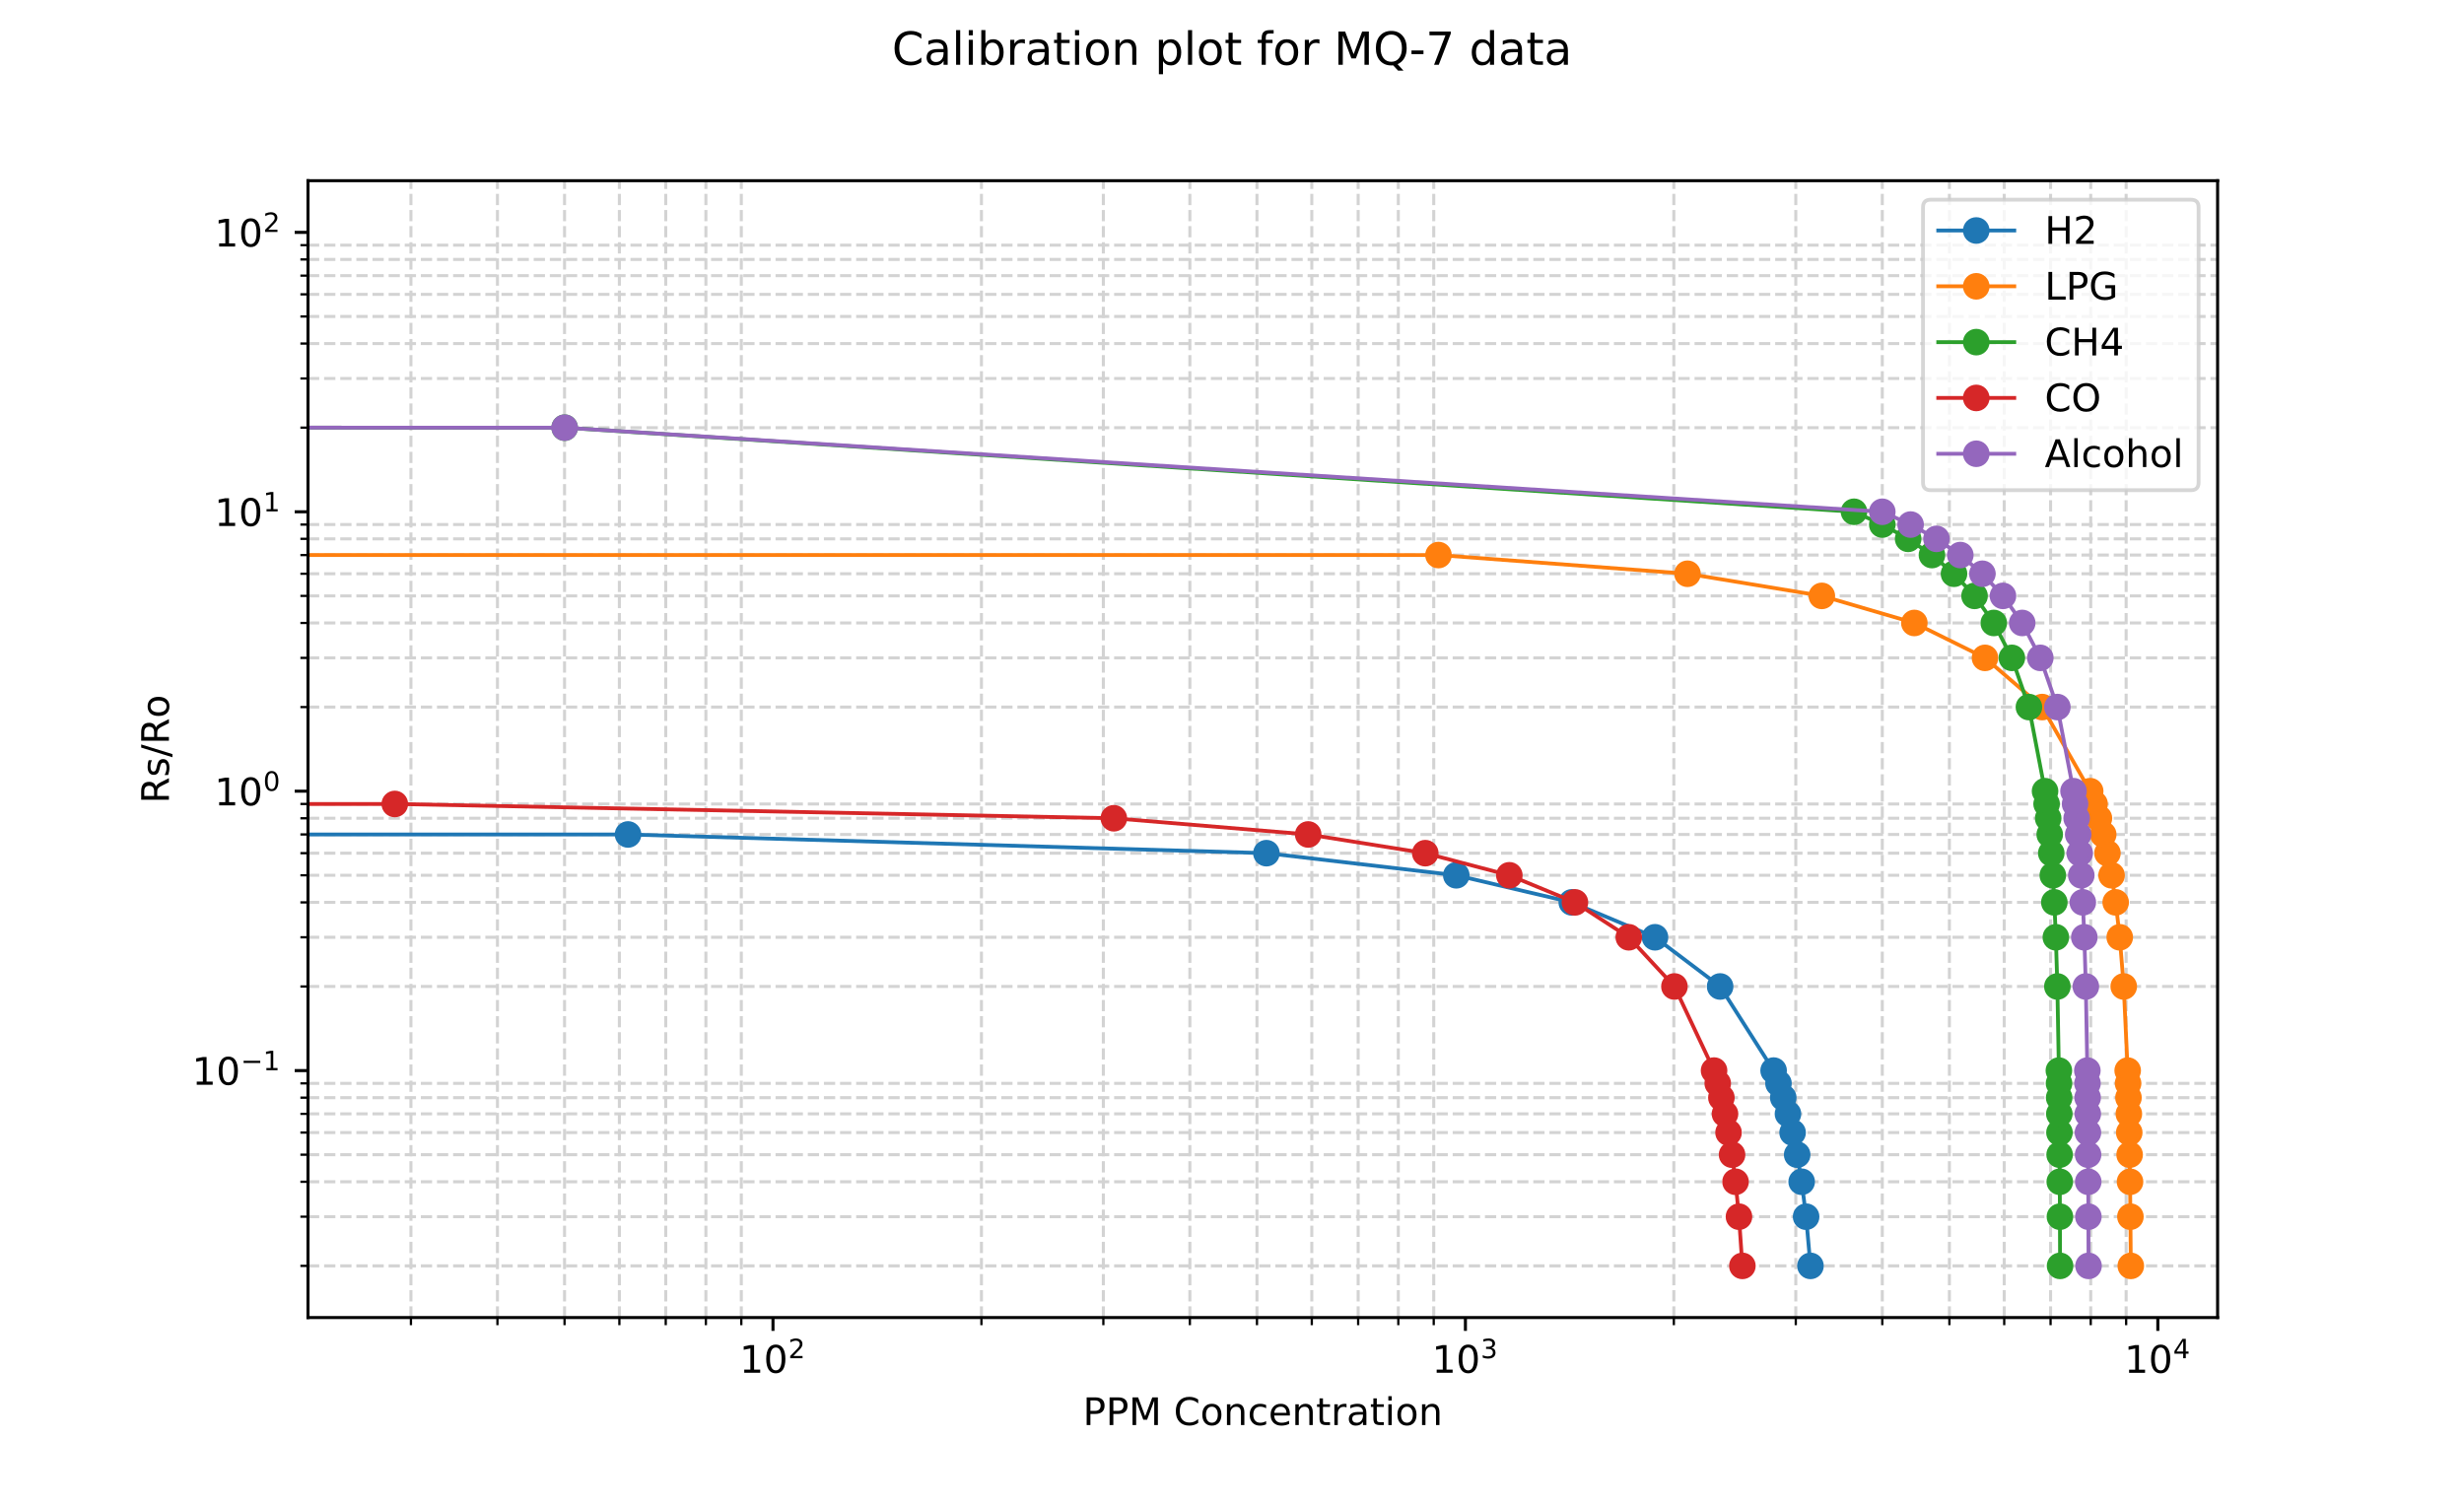 <?xml version="1.0" encoding="utf-8" standalone="no"?>
<!DOCTYPE svg PUBLIC "-//W3C//DTD SVG 1.1//EN"
  "http://www.w3.org/Graphics/SVG/1.1/DTD/svg11.dtd">
<!-- Created with matplotlib (https://matplotlib.org/) -->
<svg height="396pt" version="1.1" viewBox="0 0 648 396" width="648pt" xmlns="http://www.w3.org/2000/svg" xmlns:xlink="http://www.w3.org/1999/xlink">
 <defs>
  <style type="text/css">
*{stroke-linecap:butt;stroke-linejoin:round;}
  </style>
 </defs>
 <g id="figure_1">
  <g id="patch_1">
   <path d="M 0 396 
L 648 396 
L 648 0 
L 0 0 
z
" style="fill:#ffffff;"/>
  </g>
  <g id="axes_1">
   <g id="patch_2">
    <path d="M 81 346.5 
L 583.2 346.5 
L 583.2 47.52 
L 81 47.52 
z
" style="fill:#ffffff;"/>
   </g>
   <g id="matplotlib.axis_1">
    <g id="xtick_1">
     <g id="line2d_1">
      <defs>
       <path d="M 0 0 
L 0 3.5 
" id="mbb0021faef" style="stroke:#000000;stroke-width:0.8;"/>
      </defs>
      <g>
       <use style="stroke:#000000;stroke-width:0.8;" x="203.286" xlink:href="#mbb0021faef" y="346.5"/>
      </g>
     </g>
     <g id="text_1">
      <!-- $\mathdefault{10^{2}}$ -->
      <defs>
       <path d="M 12.406 8.297 
L 28.516 8.297 
L 28.516 63.922 
L 10.984 60.406 
L 10.984 69.391 
L 28.422 72.906 
L 38.281 72.906 
L 38.281 8.297 
L 54.391 8.297 
L 54.391 0 
L 12.406 0 
z
" id="DejaVuSans-49"/>
       <path d="M 31.781 66.406 
Q 24.172 66.406 20.328 58.906 
Q 16.5 51.422 16.5 36.375 
Q 16.5 21.391 20.328 13.891 
Q 24.172 6.391 31.781 6.391 
Q 39.453 6.391 43.281 13.891 
Q 47.125 21.391 47.125 36.375 
Q 47.125 51.422 43.281 58.906 
Q 39.453 66.406 31.781 66.406 
z
M 31.781 74.219 
Q 44.047 74.219 50.516 64.516 
Q 56.984 54.828 56.984 36.375 
Q 56.984 17.969 50.516 8.266 
Q 44.047 -1.422 31.781 -1.422 
Q 19.531 -1.422 13.062 8.266 
Q 6.594 17.969 6.594 36.375 
Q 6.594 54.828 13.062 64.516 
Q 19.531 74.219 31.781 74.219 
z
" id="DejaVuSans-48"/>
       <path d="M 19.188 8.297 
L 53.609 8.297 
L 53.609 0 
L 7.328 0 
L 7.328 8.297 
Q 12.938 14.109 22.625 23.891 
Q 32.328 33.688 34.812 36.531 
Q 39.547 41.844 41.422 45.531 
Q 43.312 49.219 43.312 52.781 
Q 43.312 58.594 39.234 62.25 
Q 35.156 65.922 28.609 65.922 
Q 23.969 65.922 18.812 64.312 
Q 13.672 62.703 7.812 59.422 
L 7.812 69.391 
Q 13.766 71.781 18.938 73 
Q 24.125 74.219 28.422 74.219 
Q 39.75 74.219 46.484 68.547 
Q 53.219 62.891 53.219 53.422 
Q 53.219 48.922 51.531 44.891 
Q 49.859 40.875 45.406 35.406 
Q 44.188 33.984 37.641 27.219 
Q 31.109 20.453 19.188 8.297 
z
" id="DejaVuSans-50"/>
      </defs>
      <g transform="translate(194.486 361.098)scale(0.1 -0.1)">
       <use transform="translate(0 0.766)" xlink:href="#DejaVuSans-49"/>
       <use transform="translate(63.623 0.766)" xlink:href="#DejaVuSans-48"/>
       <use transform="translate(128.203 39.047)scale(0.7)" xlink:href="#DejaVuSans-50"/>
      </g>
     </g>
    </g>
    <g id="xtick_2">
     <g id="line2d_2">
      <g>
       <use style="stroke:#000000;stroke-width:0.8;" x="385.384" xlink:href="#mbb0021faef" y="346.5"/>
      </g>
     </g>
     <g id="text_2">
      <!-- $\mathdefault{10^{3}}$ -->
      <defs>
       <path d="M 40.578 39.312 
Q 47.656 37.797 51.625 33 
Q 55.609 28.219 55.609 21.188 
Q 55.609 10.406 48.188 4.484 
Q 40.766 -1.422 27.094 -1.422 
Q 22.516 -1.422 17.656 -0.516 
Q 12.797 0.391 7.625 2.203 
L 7.625 11.719 
Q 11.719 9.328 16.594 8.109 
Q 21.484 6.891 26.812 6.891 
Q 36.078 6.891 40.938 10.547 
Q 45.797 14.203 45.797 21.188 
Q 45.797 27.641 41.281 31.266 
Q 36.766 34.906 28.719 34.906 
L 20.219 34.906 
L 20.219 43.016 
L 29.109 43.016 
Q 36.375 43.016 40.234 45.922 
Q 44.094 48.828 44.094 54.297 
Q 44.094 59.906 40.109 62.906 
Q 36.141 65.922 28.719 65.922 
Q 24.656 65.922 20.016 65.031 
Q 15.375 64.156 9.812 62.312 
L 9.812 71.094 
Q 15.438 72.656 20.344 73.438 
Q 25.25 74.219 29.594 74.219 
Q 40.828 74.219 47.359 69.109 
Q 53.906 64.016 53.906 55.328 
Q 53.906 49.266 50.438 45.094 
Q 46.969 40.922 40.578 39.312 
z
" id="DejaVuSans-51"/>
      </defs>
      <g transform="translate(376.584 361.098)scale(0.1 -0.1)">
       <use transform="translate(0 0.766)" xlink:href="#DejaVuSans-49"/>
       <use transform="translate(63.623 0.766)" xlink:href="#DejaVuSans-48"/>
       <use transform="translate(128.203 39.047)scale(0.7)" xlink:href="#DejaVuSans-51"/>
      </g>
     </g>
    </g>
    <g id="xtick_3">
     <g id="line2d_3">
      <g>
       <use style="stroke:#000000;stroke-width:0.8;" x="567.482" xlink:href="#mbb0021faef" y="346.5"/>
      </g>
     </g>
     <g id="text_3">
      <!-- $\mathdefault{10^{4}}$ -->
      <defs>
       <path d="M 37.797 64.312 
L 12.891 25.391 
L 37.797 25.391 
z
M 35.203 72.906 
L 47.609 72.906 
L 47.609 25.391 
L 58.016 25.391 
L 58.016 17.188 
L 47.609 17.188 
L 47.609 0 
L 37.797 0 
L 37.797 17.188 
L 4.891 17.188 
L 4.891 26.703 
z
" id="DejaVuSans-52"/>
      </defs>
      <g transform="translate(558.682 361.098)scale(0.1 -0.1)">
       <use transform="translate(0 0.684)" xlink:href="#DejaVuSans-49"/>
       <use transform="translate(63.623 0.684)" xlink:href="#DejaVuSans-48"/>
       <use transform="translate(128.203 38.966)scale(0.7)" xlink:href="#DejaVuSans-52"/>
      </g>
     </g>
    </g>
    <g id="xtick_4">
     <g id="line2d_4">
      <path clip-path="url(#pbb35fd3048)" d="M 108.071 346.5 
L 108.071 47.52 
" style="fill:none;stroke:#d3d3d3;stroke-dasharray:2.96,1.28;stroke-dashoffset:0;stroke-width:0.8;"/>
     </g>
     <g id="line2d_5">
      <defs>
       <path d="M 0 0 
L 0 2 
" id="m9747c7ee25" style="stroke:#000000;stroke-width:0.6;"/>
      </defs>
      <g>
       <use style="stroke:#000000;stroke-width:0.6;" x="108.071" xlink:href="#m9747c7ee25" y="346.5"/>
      </g>
     </g>
    </g>
    <g id="xtick_5">
     <g id="line2d_6">
      <path clip-path="url(#pbb35fd3048)" d="M 130.822 346.5 
L 130.822 47.52 
" style="fill:none;stroke:#d3d3d3;stroke-dasharray:2.96,1.28;stroke-dashoffset:0;stroke-width:0.8;"/>
     </g>
     <g id="line2d_7">
      <g>
       <use style="stroke:#000000;stroke-width:0.6;" x="130.822" xlink:href="#m9747c7ee25" y="346.5"/>
      </g>
     </g>
    </g>
    <g id="xtick_6">
     <g id="line2d_8">
      <path clip-path="url(#pbb35fd3048)" d="M 148.469 346.5 
L 148.469 47.52 
" style="fill:none;stroke:#d3d3d3;stroke-dasharray:2.96,1.28;stroke-dashoffset:0;stroke-width:0.8;"/>
     </g>
     <g id="line2d_9">
      <g>
       <use style="stroke:#000000;stroke-width:0.6;" x="148.469" xlink:href="#m9747c7ee25" y="346.5"/>
      </g>
     </g>
    </g>
    <g id="xtick_7">
     <g id="line2d_10">
      <path clip-path="url(#pbb35fd3048)" d="M 162.888 346.5 
L 162.888 47.52 
" style="fill:none;stroke:#d3d3d3;stroke-dasharray:2.96,1.28;stroke-dashoffset:0;stroke-width:0.8;"/>
     </g>
     <g id="line2d_11">
      <g>
       <use style="stroke:#000000;stroke-width:0.6;" x="162.888" xlink:href="#m9747c7ee25" y="346.5"/>
      </g>
     </g>
    </g>
    <g id="xtick_8">
     <g id="line2d_12">
      <path clip-path="url(#pbb35fd3048)" d="M 175.079 346.5 
L 175.079 47.52 
" style="fill:none;stroke:#d3d3d3;stroke-dasharray:2.96,1.28;stroke-dashoffset:0;stroke-width:0.8;"/>
     </g>
     <g id="line2d_13">
      <g>
       <use style="stroke:#000000;stroke-width:0.6;" x="175.079" xlink:href="#m9747c7ee25" y="346.5"/>
      </g>
     </g>
    </g>
    <g id="xtick_9">
     <g id="line2d_14">
      <path clip-path="url(#pbb35fd3048)" d="M 185.639 346.5 
L 185.639 47.52 
" style="fill:none;stroke:#d3d3d3;stroke-dasharray:2.96,1.28;stroke-dashoffset:0;stroke-width:0.8;"/>
     </g>
     <g id="line2d_15">
      <g>
       <use style="stroke:#000000;stroke-width:0.6;" x="185.639" xlink:href="#m9747c7ee25" y="346.5"/>
      </g>
     </g>
    </g>
    <g id="xtick_10">
     <g id="line2d_16">
      <path clip-path="url(#pbb35fd3048)" d="M 194.954 346.5 
L 194.954 47.52 
" style="fill:none;stroke:#d3d3d3;stroke-dasharray:2.96,1.28;stroke-dashoffset:0;stroke-width:0.8;"/>
     </g>
     <g id="line2d_17">
      <g>
       <use style="stroke:#000000;stroke-width:0.6;" x="194.954" xlink:href="#m9747c7ee25" y="346.5"/>
      </g>
     </g>
    </g>
    <g id="xtick_11">
     <g id="line2d_18">
      <path clip-path="url(#pbb35fd3048)" d="M 258.103 346.5 
L 258.103 47.52 
" style="fill:none;stroke:#d3d3d3;stroke-dasharray:2.96,1.28;stroke-dashoffset:0;stroke-width:0.8;"/>
     </g>
     <g id="line2d_19">
      <g>
       <use style="stroke:#000000;stroke-width:0.6;" x="258.103" xlink:href="#m9747c7ee25" y="346.5"/>
      </g>
     </g>
    </g>
    <g id="xtick_12">
     <g id="line2d_20">
      <path clip-path="url(#pbb35fd3048)" d="M 290.169 346.5 
L 290.169 47.52 
" style="fill:none;stroke:#d3d3d3;stroke-dasharray:2.96,1.28;stroke-dashoffset:0;stroke-width:0.8;"/>
     </g>
     <g id="line2d_21">
      <g>
       <use style="stroke:#000000;stroke-width:0.6;" x="290.169" xlink:href="#m9747c7ee25" y="346.5"/>
      </g>
     </g>
    </g>
    <g id="xtick_13">
     <g id="line2d_22">
      <path clip-path="url(#pbb35fd3048)" d="M 312.92 346.5 
L 312.92 47.52 
" style="fill:none;stroke:#d3d3d3;stroke-dasharray:2.96,1.28;stroke-dashoffset:0;stroke-width:0.8;"/>
     </g>
     <g id="line2d_23">
      <g>
       <use style="stroke:#000000;stroke-width:0.6;" x="312.92" xlink:href="#m9747c7ee25" y="346.5"/>
      </g>
     </g>
    </g>
    <g id="xtick_14">
     <g id="line2d_24">
      <path clip-path="url(#pbb35fd3048)" d="M 330.567 346.5 
L 330.567 47.52 
" style="fill:none;stroke:#d3d3d3;stroke-dasharray:2.96,1.28;stroke-dashoffset:0;stroke-width:0.8;"/>
     </g>
     <g id="line2d_25">
      <g>
       <use style="stroke:#000000;stroke-width:0.6;" x="330.567" xlink:href="#m9747c7ee25" y="346.5"/>
      </g>
     </g>
    </g>
    <g id="xtick_15">
     <g id="line2d_26">
      <path clip-path="url(#pbb35fd3048)" d="M 344.986 346.5 
L 344.986 47.52 
" style="fill:none;stroke:#d3d3d3;stroke-dasharray:2.96,1.28;stroke-dashoffset:0;stroke-width:0.8;"/>
     </g>
     <g id="line2d_27">
      <g>
       <use style="stroke:#000000;stroke-width:0.6;" x="344.986" xlink:href="#m9747c7ee25" y="346.5"/>
      </g>
     </g>
    </g>
    <g id="xtick_16">
     <g id="line2d_28">
      <path clip-path="url(#pbb35fd3048)" d="M 357.177 346.5 
L 357.177 47.52 
" style="fill:none;stroke:#d3d3d3;stroke-dasharray:2.96,1.28;stroke-dashoffset:0;stroke-width:0.8;"/>
     </g>
     <g id="line2d_29">
      <g>
       <use style="stroke:#000000;stroke-width:0.6;" x="357.177" xlink:href="#m9747c7ee25" y="346.5"/>
      </g>
     </g>
    </g>
    <g id="xtick_17">
     <g id="line2d_30">
      <path clip-path="url(#pbb35fd3048)" d="M 367.737 346.5 
L 367.737 47.52 
" style="fill:none;stroke:#d3d3d3;stroke-dasharray:2.96,1.28;stroke-dashoffset:0;stroke-width:0.8;"/>
     </g>
     <g id="line2d_31">
      <g>
       <use style="stroke:#000000;stroke-width:0.6;" x="367.737" xlink:href="#m9747c7ee25" y="346.5"/>
      </g>
     </g>
    </g>
    <g id="xtick_18">
     <g id="line2d_32">
      <path clip-path="url(#pbb35fd3048)" d="M 377.052 346.5 
L 377.052 47.52 
" style="fill:none;stroke:#d3d3d3;stroke-dasharray:2.96,1.28;stroke-dashoffset:0;stroke-width:0.8;"/>
     </g>
     <g id="line2d_33">
      <g>
       <use style="stroke:#000000;stroke-width:0.6;" x="377.052" xlink:href="#m9747c7ee25" y="346.5"/>
      </g>
     </g>
    </g>
    <g id="xtick_19">
     <g id="line2d_34">
      <path clip-path="url(#pbb35fd3048)" d="M 440.201 346.5 
L 440.201 47.52 
" style="fill:none;stroke:#d3d3d3;stroke-dasharray:2.96,1.28;stroke-dashoffset:0;stroke-width:0.8;"/>
     </g>
     <g id="line2d_35">
      <g>
       <use style="stroke:#000000;stroke-width:0.6;" x="440.201" xlink:href="#m9747c7ee25" y="346.5"/>
      </g>
     </g>
    </g>
    <g id="xtick_20">
     <g id="line2d_36">
      <path clip-path="url(#pbb35fd3048)" d="M 472.267 346.5 
L 472.267 47.52 
" style="fill:none;stroke:#d3d3d3;stroke-dasharray:2.96,1.28;stroke-dashoffset:0;stroke-width:0.8;"/>
     </g>
     <g id="line2d_37">
      <g>
       <use style="stroke:#000000;stroke-width:0.6;" x="472.267" xlink:href="#m9747c7ee25" y="346.5"/>
      </g>
     </g>
    </g>
    <g id="xtick_21">
     <g id="line2d_38">
      <path clip-path="url(#pbb35fd3048)" d="M 495.018 346.5 
L 495.018 47.52 
" style="fill:none;stroke:#d3d3d3;stroke-dasharray:2.96,1.28;stroke-dashoffset:0;stroke-width:0.8;"/>
     </g>
     <g id="line2d_39">
      <g>
       <use style="stroke:#000000;stroke-width:0.6;" x="495.018" xlink:href="#m9747c7ee25" y="346.5"/>
      </g>
     </g>
    </g>
    <g id="xtick_22">
     <g id="line2d_40">
      <path clip-path="url(#pbb35fd3048)" d="M 512.665 346.5 
L 512.665 47.52 
" style="fill:none;stroke:#d3d3d3;stroke-dasharray:2.96,1.28;stroke-dashoffset:0;stroke-width:0.8;"/>
     </g>
     <g id="line2d_41">
      <g>
       <use style="stroke:#000000;stroke-width:0.6;" x="512.665" xlink:href="#m9747c7ee25" y="346.5"/>
      </g>
     </g>
    </g>
    <g id="xtick_23">
     <g id="line2d_42">
      <path clip-path="url(#pbb35fd3048)" d="M 527.084 346.5 
L 527.084 47.52 
" style="fill:none;stroke:#d3d3d3;stroke-dasharray:2.96,1.28;stroke-dashoffset:0;stroke-width:0.8;"/>
     </g>
     <g id="line2d_43">
      <g>
       <use style="stroke:#000000;stroke-width:0.6;" x="527.084" xlink:href="#m9747c7ee25" y="346.5"/>
      </g>
     </g>
    </g>
    <g id="xtick_24">
     <g id="line2d_44">
      <path clip-path="url(#pbb35fd3048)" d="M 539.274 346.5 
L 539.274 47.52 
" style="fill:none;stroke:#d3d3d3;stroke-dasharray:2.96,1.28;stroke-dashoffset:0;stroke-width:0.8;"/>
     </g>
     <g id="line2d_45">
      <g>
       <use style="stroke:#000000;stroke-width:0.6;" x="539.274" xlink:href="#m9747c7ee25" y="346.5"/>
      </g>
     </g>
    </g>
    <g id="xtick_25">
     <g id="line2d_46">
      <path clip-path="url(#pbb35fd3048)" d="M 549.835 346.5 
L 549.835 47.52 
" style="fill:none;stroke:#d3d3d3;stroke-dasharray:2.96,1.28;stroke-dashoffset:0;stroke-width:0.8;"/>
     </g>
     <g id="line2d_47">
      <g>
       <use style="stroke:#000000;stroke-width:0.6;" x="549.835" xlink:href="#m9747c7ee25" y="346.5"/>
      </g>
     </g>
    </g>
    <g id="xtick_26">
     <g id="line2d_48">
      <path clip-path="url(#pbb35fd3048)" d="M 559.149 346.5 
L 559.149 47.52 
" style="fill:none;stroke:#d3d3d3;stroke-dasharray:2.96,1.28;stroke-dashoffset:0;stroke-width:0.8;"/>
     </g>
     <g id="line2d_49">
      <g>
       <use style="stroke:#000000;stroke-width:0.6;" x="559.149" xlink:href="#m9747c7ee25" y="346.5"/>
      </g>
     </g>
    </g>
    <g id="text_4">
     <!-- PPM Concentration -->
     <defs>
      <path d="M 19.672 64.797 
L 19.672 37.406 
L 32.078 37.406 
Q 38.969 37.406 42.719 40.969 
Q 46.484 44.531 46.484 51.125 
Q 46.484 57.672 42.719 61.234 
Q 38.969 64.797 32.078 64.797 
z
M 9.812 72.906 
L 32.078 72.906 
Q 44.344 72.906 50.609 67.359 
Q 56.891 61.812 56.891 51.125 
Q 56.891 40.328 50.609 34.812 
Q 44.344 29.297 32.078 29.297 
L 19.672 29.297 
L 19.672 0 
L 9.812 0 
z
" id="DejaVuSans-80"/>
      <path d="M 9.812 72.906 
L 24.516 72.906 
L 43.109 23.297 
L 61.812 72.906 
L 76.516 72.906 
L 76.516 0 
L 66.891 0 
L 66.891 64.016 
L 48.094 14.016 
L 38.188 14.016 
L 19.391 64.016 
L 19.391 0 
L 9.812 0 
z
" id="DejaVuSans-77"/>
      <path id="DejaVuSans-32"/>
      <path d="M 64.406 67.281 
L 64.406 56.891 
Q 59.422 61.531 53.781 63.812 
Q 48.141 66.109 41.797 66.109 
Q 29.297 66.109 22.656 58.469 
Q 16.016 50.828 16.016 36.375 
Q 16.016 21.969 22.656 14.328 
Q 29.297 6.688 41.797 6.688 
Q 48.141 6.688 53.781 8.984 
Q 59.422 11.281 64.406 15.922 
L 64.406 5.609 
Q 59.234 2.094 53.438 0.328 
Q 47.656 -1.422 41.219 -1.422 
Q 24.656 -1.422 15.125 8.703 
Q 5.609 18.844 5.609 36.375 
Q 5.609 53.953 15.125 64.078 
Q 24.656 74.219 41.219 74.219 
Q 47.75 74.219 53.531 72.484 
Q 59.328 70.75 64.406 67.281 
z
" id="DejaVuSans-67"/>
      <path d="M 30.609 48.391 
Q 23.391 48.391 19.188 42.75 
Q 14.984 37.109 14.984 27.297 
Q 14.984 17.484 19.156 11.844 
Q 23.344 6.203 30.609 6.203 
Q 37.797 6.203 41.984 11.859 
Q 46.188 17.531 46.188 27.297 
Q 46.188 37.016 41.984 42.703 
Q 37.797 48.391 30.609 48.391 
z
M 30.609 56 
Q 42.328 56 49.016 48.375 
Q 55.719 40.766 55.719 27.297 
Q 55.719 13.875 49.016 6.219 
Q 42.328 -1.422 30.609 -1.422 
Q 18.844 -1.422 12.172 6.219 
Q 5.516 13.875 5.516 27.297 
Q 5.516 40.766 12.172 48.375 
Q 18.844 56 30.609 56 
z
" id="DejaVuSans-111"/>
      <path d="M 54.891 33.016 
L 54.891 0 
L 45.906 0 
L 45.906 32.719 
Q 45.906 40.484 42.875 44.328 
Q 39.844 48.188 33.797 48.188 
Q 26.516 48.188 22.312 43.547 
Q 18.109 38.922 18.109 30.906 
L 18.109 0 
L 9.078 0 
L 9.078 54.688 
L 18.109 54.688 
L 18.109 46.188 
Q 21.344 51.125 25.703 53.562 
Q 30.078 56 35.797 56 
Q 45.219 56 50.047 50.172 
Q 54.891 44.344 54.891 33.016 
z
" id="DejaVuSans-110"/>
      <path d="M 48.781 52.594 
L 48.781 44.188 
Q 44.969 46.297 41.141 47.344 
Q 37.312 48.391 33.406 48.391 
Q 24.656 48.391 19.812 42.844 
Q 14.984 37.312 14.984 27.297 
Q 14.984 17.281 19.812 11.734 
Q 24.656 6.203 33.406 6.203 
Q 37.312 6.203 41.141 7.25 
Q 44.969 8.297 48.781 10.406 
L 48.781 2.094 
Q 45.016 0.344 40.984 -0.531 
Q 36.969 -1.422 32.422 -1.422 
Q 20.062 -1.422 12.781 6.344 
Q 5.516 14.109 5.516 27.297 
Q 5.516 40.672 12.859 48.328 
Q 20.219 56 33.016 56 
Q 37.156 56 41.109 55.141 
Q 45.062 54.297 48.781 52.594 
z
" id="DejaVuSans-99"/>
      <path d="M 56.203 29.594 
L 56.203 25.203 
L 14.891 25.203 
Q 15.484 15.922 20.484 11.062 
Q 25.484 6.203 34.422 6.203 
Q 39.594 6.203 44.453 7.469 
Q 49.312 8.734 54.109 11.281 
L 54.109 2.781 
Q 49.266 0.734 44.188 -0.344 
Q 39.109 -1.422 33.891 -1.422 
Q 20.797 -1.422 13.156 6.188 
Q 5.516 13.812 5.516 26.812 
Q 5.516 40.234 12.766 48.109 
Q 20.016 56 32.328 56 
Q 43.359 56 49.781 48.891 
Q 56.203 41.797 56.203 29.594 
z
M 47.219 32.234 
Q 47.125 39.594 43.094 43.984 
Q 39.062 48.391 32.422 48.391 
Q 24.906 48.391 20.391 44.141 
Q 15.875 39.891 15.188 32.172 
z
" id="DejaVuSans-101"/>
      <path d="M 18.312 70.219 
L 18.312 54.688 
L 36.812 54.688 
L 36.812 47.703 
L 18.312 47.703 
L 18.312 18.016 
Q 18.312 11.328 20.141 9.422 
Q 21.969 7.516 27.594 7.516 
L 36.812 7.516 
L 36.812 0 
L 27.594 0 
Q 17.188 0 13.234 3.875 
Q 9.281 7.766 9.281 18.016 
L 9.281 47.703 
L 2.688 47.703 
L 2.688 54.688 
L 9.281 54.688 
L 9.281 70.219 
z
" id="DejaVuSans-116"/>
      <path d="M 41.109 46.297 
Q 39.594 47.172 37.812 47.578 
Q 36.031 48 33.891 48 
Q 26.266 48 22.188 43.047 
Q 18.109 38.094 18.109 28.812 
L 18.109 0 
L 9.078 0 
L 9.078 54.688 
L 18.109 54.688 
L 18.109 46.188 
Q 20.953 51.172 25.484 53.578 
Q 30.031 56 36.531 56 
Q 37.453 56 38.578 55.875 
Q 39.703 55.766 41.062 55.516 
z
" id="DejaVuSans-114"/>
      <path d="M 34.281 27.484 
Q 23.391 27.484 19.188 25 
Q 14.984 22.516 14.984 16.5 
Q 14.984 11.719 18.141 8.906 
Q 21.297 6.109 26.703 6.109 
Q 34.188 6.109 38.703 11.406 
Q 43.219 16.703 43.219 25.484 
L 43.219 27.484 
z
M 52.203 31.203 
L 52.203 0 
L 43.219 0 
L 43.219 8.297 
Q 40.141 3.328 35.547 0.953 
Q 30.953 -1.422 24.312 -1.422 
Q 15.922 -1.422 10.953 3.297 
Q 6 8.016 6 15.922 
Q 6 25.141 12.172 29.828 
Q 18.359 34.516 30.609 34.516 
L 43.219 34.516 
L 43.219 35.406 
Q 43.219 41.609 39.141 45 
Q 35.062 48.391 27.688 48.391 
Q 23 48.391 18.547 47.266 
Q 14.109 46.141 10.016 43.891 
L 10.016 52.203 
Q 14.938 54.109 19.578 55.047 
Q 24.219 56 28.609 56 
Q 40.484 56 46.344 49.844 
Q 52.203 43.703 52.203 31.203 
z
" id="DejaVuSans-97"/>
      <path d="M 9.422 54.688 
L 18.406 54.688 
L 18.406 0 
L 9.422 0 
z
M 9.422 75.984 
L 18.406 75.984 
L 18.406 64.594 
L 9.422 64.594 
z
" id="DejaVuSans-105"/>
     </defs>
     <g transform="translate(284.796 374.777)scale(0.1 -0.1)">
      <use xlink:href="#DejaVuSans-80"/>
      <use x="60.303" xlink:href="#DejaVuSans-80"/>
      <use x="120.605" xlink:href="#DejaVuSans-77"/>
      <use x="206.885" xlink:href="#DejaVuSans-32"/>
      <use x="238.672" xlink:href="#DejaVuSans-67"/>
      <use x="308.496" xlink:href="#DejaVuSans-111"/>
      <use x="369.678" xlink:href="#DejaVuSans-110"/>
      <use x="433.057" xlink:href="#DejaVuSans-99"/>
      <use x="488.037" xlink:href="#DejaVuSans-101"/>
      <use x="549.561" xlink:href="#DejaVuSans-110"/>
      <use x="612.939" xlink:href="#DejaVuSans-116"/>
      <use x="652.148" xlink:href="#DejaVuSans-114"/>
      <use x="693.262" xlink:href="#DejaVuSans-97"/>
      <use x="754.541" xlink:href="#DejaVuSans-116"/>
      <use x="793.75" xlink:href="#DejaVuSans-105"/>
      <use x="821.533" xlink:href="#DejaVuSans-111"/>
      <use x="882.715" xlink:href="#DejaVuSans-110"/>
     </g>
    </g>
   </g>
   <g id="matplotlib.axis_2">
    <g id="ytick_1">
     <g id="line2d_50">
      <defs>
       <path d="M 0 0 
L -3.5 0 
" id="m3b9bf75907" style="stroke:#000000;stroke-width:0.8;"/>
      </defs>
      <g>
       <use style="stroke:#000000;stroke-width:0.8;" x="81" xlink:href="#m3b9bf75907" y="281.55"/>
      </g>
     </g>
     <g id="text_5">
      <!-- $\mathdefault{10^{-1}}$ -->
      <defs>
       <path d="M 10.594 35.5 
L 73.188 35.5 
L 73.188 27.203 
L 10.594 27.203 
z
" id="DejaVuSans-8722"/>
      </defs>
      <g transform="translate(50.5 285.349)scale(0.1 -0.1)">
       <use transform="translate(0 0.684)" xlink:href="#DejaVuSans-49"/>
       <use transform="translate(63.623 0.684)" xlink:href="#DejaVuSans-48"/>
       <use transform="translate(128.203 38.966)scale(0.7)" xlink:href="#DejaVuSans-8722"/>
       <use transform="translate(186.855 38.966)scale(0.7)" xlink:href="#DejaVuSans-49"/>
      </g>
     </g>
    </g>
    <g id="ytick_2">
     <g id="line2d_51">
      <g>
       <use style="stroke:#000000;stroke-width:0.8;" x="81" xlink:href="#m3b9bf75907" y="208.07"/>
      </g>
     </g>
     <g id="text_6">
      <!-- $\mathdefault{10^{0}}$ -->
      <g transform="translate(56.4 211.869)scale(0.1 -0.1)">
       <use transform="translate(0 0.766)" xlink:href="#DejaVuSans-49"/>
       <use transform="translate(63.623 0.766)" xlink:href="#DejaVuSans-48"/>
       <use transform="translate(128.203 39.047)scale(0.7)" xlink:href="#DejaVuSans-48"/>
      </g>
     </g>
    </g>
    <g id="ytick_3">
     <g id="line2d_52">
      <g>
       <use style="stroke:#000000;stroke-width:0.8;" x="81" xlink:href="#m3b9bf75907" y="134.59"/>
      </g>
     </g>
     <g id="text_7">
      <!-- $\mathdefault{10^{1}}$ -->
      <g transform="translate(56.4 138.389)scale(0.1 -0.1)">
       <use transform="translate(0 0.684)" xlink:href="#DejaVuSans-49"/>
       <use transform="translate(63.623 0.684)" xlink:href="#DejaVuSans-48"/>
       <use transform="translate(128.203 38.966)scale(0.7)" xlink:href="#DejaVuSans-49"/>
      </g>
     </g>
    </g>
    <g id="ytick_4">
     <g id="line2d_53">
      <g>
       <use style="stroke:#000000;stroke-width:0.8;" x="81" xlink:href="#m3b9bf75907" y="61.11"/>
      </g>
     </g>
     <g id="text_8">
      <!-- $\mathdefault{10^{2}}$ -->
      <g transform="translate(56.4 64.909)scale(0.1 -0.1)">
       <use transform="translate(0 0.766)" xlink:href="#DejaVuSans-49"/>
       <use transform="translate(63.623 0.766)" xlink:href="#DejaVuSans-48"/>
       <use transform="translate(128.203 39.047)scale(0.7)" xlink:href="#DejaVuSans-50"/>
      </g>
     </g>
    </g>
    <g id="ytick_5">
     <g id="line2d_54">
      <path clip-path="url(#pbb35fd3048)" d="M 81 332.91 
L 583.2 332.91 
" style="fill:none;stroke:#d3d3d3;stroke-dasharray:2.96,1.28;stroke-dashoffset:0;stroke-width:0.8;"/>
     </g>
     <g id="line2d_55">
      <defs>
       <path d="M 0 0 
L -2 0 
" id="me37b2b3b18" style="stroke:#000000;stroke-width:0.6;"/>
      </defs>
      <g>
       <use style="stroke:#000000;stroke-width:0.6;" x="81" xlink:href="#me37b2b3b18" y="332.91"/>
      </g>
     </g>
    </g>
    <g id="ytick_6">
     <g id="line2d_56">
      <path clip-path="url(#pbb35fd3048)" d="M 81 319.971 
L 583.2 319.971 
" style="fill:none;stroke:#d3d3d3;stroke-dasharray:2.96,1.28;stroke-dashoffset:0;stroke-width:0.8;"/>
     </g>
     <g id="line2d_57">
      <g>
       <use style="stroke:#000000;stroke-width:0.6;" x="81" xlink:href="#me37b2b3b18" y="319.971"/>
      </g>
     </g>
    </g>
    <g id="ytick_7">
     <g id="line2d_58">
      <path clip-path="url(#pbb35fd3048)" d="M 81 310.79 
L 583.2 310.79 
" style="fill:none;stroke:#d3d3d3;stroke-dasharray:2.96,1.28;stroke-dashoffset:0;stroke-width:0.8;"/>
     </g>
     <g id="line2d_59">
      <g>
       <use style="stroke:#000000;stroke-width:0.6;" x="81" xlink:href="#me37b2b3b18" y="310.79"/>
      </g>
     </g>
    </g>
    <g id="ytick_8">
     <g id="line2d_60">
      <path clip-path="url(#pbb35fd3048)" d="M 81 303.669 
L 583.2 303.669 
" style="fill:none;stroke:#d3d3d3;stroke-dasharray:2.96,1.28;stroke-dashoffset:0;stroke-width:0.8;"/>
     </g>
     <g id="line2d_61">
      <g>
       <use style="stroke:#000000;stroke-width:0.6;" x="81" xlink:href="#me37b2b3b18" y="303.669"/>
      </g>
     </g>
    </g>
    <g id="ytick_9">
     <g id="line2d_62">
      <path clip-path="url(#pbb35fd3048)" d="M 81 297.851 
L 583.2 297.851 
" style="fill:none;stroke:#d3d3d3;stroke-dasharray:2.96,1.28;stroke-dashoffset:0;stroke-width:0.8;"/>
     </g>
     <g id="line2d_63">
      <g>
       <use style="stroke:#000000;stroke-width:0.6;" x="81" xlink:href="#me37b2b3b18" y="297.851"/>
      </g>
     </g>
    </g>
    <g id="ytick_10">
     <g id="line2d_64">
      <path clip-path="url(#pbb35fd3048)" d="M 81 292.932 
L 583.2 292.932 
" style="fill:none;stroke:#d3d3d3;stroke-dasharray:2.96,1.28;stroke-dashoffset:0;stroke-width:0.8;"/>
     </g>
     <g id="line2d_65">
      <g>
       <use style="stroke:#000000;stroke-width:0.6;" x="81" xlink:href="#me37b2b3b18" y="292.932"/>
      </g>
     </g>
    </g>
    <g id="ytick_11">
     <g id="line2d_66">
      <path clip-path="url(#pbb35fd3048)" d="M 81 288.671 
L 583.2 288.671 
" style="fill:none;stroke:#d3d3d3;stroke-dasharray:2.96,1.28;stroke-dashoffset:0;stroke-width:0.8;"/>
     </g>
     <g id="line2d_67">
      <g>
       <use style="stroke:#000000;stroke-width:0.6;" x="81" xlink:href="#me37b2b3b18" y="288.671"/>
      </g>
     </g>
    </g>
    <g id="ytick_12">
     <g id="line2d_68">
      <path clip-path="url(#pbb35fd3048)" d="M 81 284.912 
L 583.2 284.912 
" style="fill:none;stroke:#d3d3d3;stroke-dasharray:2.96,1.28;stroke-dashoffset:0;stroke-width:0.8;"/>
     </g>
     <g id="line2d_69">
      <g>
       <use style="stroke:#000000;stroke-width:0.6;" x="81" xlink:href="#me37b2b3b18" y="284.912"/>
      </g>
     </g>
    </g>
    <g id="ytick_13">
     <g id="line2d_70">
      <path clip-path="url(#pbb35fd3048)" d="M 81 259.43 
L 583.2 259.43 
" style="fill:none;stroke:#d3d3d3;stroke-dasharray:2.96,1.28;stroke-dashoffset:0;stroke-width:0.8;"/>
     </g>
     <g id="line2d_71">
      <g>
       <use style="stroke:#000000;stroke-width:0.6;" x="81" xlink:href="#me37b2b3b18" y="259.43"/>
      </g>
     </g>
    </g>
    <g id="ytick_14">
     <g id="line2d_72">
      <path clip-path="url(#pbb35fd3048)" d="M 81 246.491 
L 583.2 246.491 
" style="fill:none;stroke:#d3d3d3;stroke-dasharray:2.96,1.28;stroke-dashoffset:0;stroke-width:0.8;"/>
     </g>
     <g id="line2d_73">
      <g>
       <use style="stroke:#000000;stroke-width:0.6;" x="81" xlink:href="#me37b2b3b18" y="246.491"/>
      </g>
     </g>
    </g>
    <g id="ytick_15">
     <g id="line2d_74">
      <path clip-path="url(#pbb35fd3048)" d="M 81 237.31 
L 583.2 237.31 
" style="fill:none;stroke:#d3d3d3;stroke-dasharray:2.96,1.28;stroke-dashoffset:0;stroke-width:0.8;"/>
     </g>
     <g id="line2d_75">
      <g>
       <use style="stroke:#000000;stroke-width:0.6;" x="81" xlink:href="#me37b2b3b18" y="237.31"/>
      </g>
     </g>
    </g>
    <g id="ytick_16">
     <g id="line2d_76">
      <path clip-path="url(#pbb35fd3048)" d="M 81 230.189 
L 583.2 230.189 
" style="fill:none;stroke:#d3d3d3;stroke-dasharray:2.96,1.28;stroke-dashoffset:0;stroke-width:0.8;"/>
     </g>
     <g id="line2d_77">
      <g>
       <use style="stroke:#000000;stroke-width:0.6;" x="81" xlink:href="#me37b2b3b18" y="230.189"/>
      </g>
     </g>
    </g>
    <g id="ytick_17">
     <g id="line2d_78">
      <path clip-path="url(#pbb35fd3048)" d="M 81 224.371 
L 583.2 224.371 
" style="fill:none;stroke:#d3d3d3;stroke-dasharray:2.96,1.28;stroke-dashoffset:0;stroke-width:0.8;"/>
     </g>
     <g id="line2d_79">
      <g>
       <use style="stroke:#000000;stroke-width:0.6;" x="81" xlink:href="#me37b2b3b18" y="224.371"/>
      </g>
     </g>
    </g>
    <g id="ytick_18">
     <g id="line2d_80">
      <path clip-path="url(#pbb35fd3048)" d="M 81 219.452 
L 583.2 219.452 
" style="fill:none;stroke:#d3d3d3;stroke-dasharray:2.96,1.28;stroke-dashoffset:0;stroke-width:0.8;"/>
     </g>
     <g id="line2d_81">
      <g>
       <use style="stroke:#000000;stroke-width:0.6;" x="81" xlink:href="#me37b2b3b18" y="219.452"/>
      </g>
     </g>
    </g>
    <g id="ytick_19">
     <g id="line2d_82">
      <path clip-path="url(#pbb35fd3048)" d="M 81 215.191 
L 583.2 215.191 
" style="fill:none;stroke:#d3d3d3;stroke-dasharray:2.96,1.28;stroke-dashoffset:0;stroke-width:0.8;"/>
     </g>
     <g id="line2d_83">
      <g>
       <use style="stroke:#000000;stroke-width:0.6;" x="81" xlink:href="#me37b2b3b18" y="215.191"/>
      </g>
     </g>
    </g>
    <g id="ytick_20">
     <g id="line2d_84">
      <path clip-path="url(#pbb35fd3048)" d="M 81 211.432 
L 583.2 211.432 
" style="fill:none;stroke:#d3d3d3;stroke-dasharray:2.96,1.28;stroke-dashoffset:0;stroke-width:0.8;"/>
     </g>
     <g id="line2d_85">
      <g>
       <use style="stroke:#000000;stroke-width:0.6;" x="81" xlink:href="#me37b2b3b18" y="211.432"/>
      </g>
     </g>
    </g>
    <g id="ytick_21">
     <g id="line2d_86">
      <path clip-path="url(#pbb35fd3048)" d="M 81 185.95 
L 583.2 185.95 
" style="fill:none;stroke:#d3d3d3;stroke-dasharray:2.96,1.28;stroke-dashoffset:0;stroke-width:0.8;"/>
     </g>
     <g id="line2d_87">
      <g>
       <use style="stroke:#000000;stroke-width:0.6;" x="81" xlink:href="#me37b2b3b18" y="185.95"/>
      </g>
     </g>
    </g>
    <g id="ytick_22">
     <g id="line2d_88">
      <path clip-path="url(#pbb35fd3048)" d="M 81 173.011 
L 583.2 173.011 
" style="fill:none;stroke:#d3d3d3;stroke-dasharray:2.96,1.28;stroke-dashoffset:0;stroke-width:0.8;"/>
     </g>
     <g id="line2d_89">
      <g>
       <use style="stroke:#000000;stroke-width:0.6;" x="81" xlink:href="#me37b2b3b18" y="173.011"/>
      </g>
     </g>
    </g>
    <g id="ytick_23">
     <g id="line2d_90">
      <path clip-path="url(#pbb35fd3048)" d="M 81 163.831 
L 583.2 163.831 
" style="fill:none;stroke:#d3d3d3;stroke-dasharray:2.96,1.28;stroke-dashoffset:0;stroke-width:0.8;"/>
     </g>
     <g id="line2d_91">
      <g>
       <use style="stroke:#000000;stroke-width:0.6;" x="81" xlink:href="#me37b2b3b18" y="163.831"/>
      </g>
     </g>
    </g>
    <g id="ytick_24">
     <g id="line2d_92">
      <path clip-path="url(#pbb35fd3048)" d="M 81 156.71 
L 583.2 156.71 
" style="fill:none;stroke:#d3d3d3;stroke-dasharray:2.96,1.28;stroke-dashoffset:0;stroke-width:0.8;"/>
     </g>
     <g id="line2d_93">
      <g>
       <use style="stroke:#000000;stroke-width:0.6;" x="81" xlink:href="#me37b2b3b18" y="156.71"/>
      </g>
     </g>
    </g>
    <g id="ytick_25">
     <g id="line2d_94">
      <path clip-path="url(#pbb35fd3048)" d="M 81 150.891 
L 583.2 150.891 
" style="fill:none;stroke:#d3d3d3;stroke-dasharray:2.96,1.28;stroke-dashoffset:0;stroke-width:0.8;"/>
     </g>
     <g id="line2d_95">
      <g>
       <use style="stroke:#000000;stroke-width:0.6;" x="81" xlink:href="#me37b2b3b18" y="150.891"/>
      </g>
     </g>
    </g>
    <g id="ytick_26">
     <g id="line2d_96">
      <path clip-path="url(#pbb35fd3048)" d="M 81 145.972 
L 583.2 145.972 
" style="fill:none;stroke:#d3d3d3;stroke-dasharray:2.96,1.28;stroke-dashoffset:0;stroke-width:0.8;"/>
     </g>
     <g id="line2d_97">
      <g>
       <use style="stroke:#000000;stroke-width:0.6;" x="81" xlink:href="#me37b2b3b18" y="145.972"/>
      </g>
     </g>
    </g>
    <g id="ytick_27">
     <g id="line2d_98">
      <path clip-path="url(#pbb35fd3048)" d="M 81 141.711 
L 583.2 141.711 
" style="fill:none;stroke:#d3d3d3;stroke-dasharray:2.96,1.28;stroke-dashoffset:0;stroke-width:0.8;"/>
     </g>
     <g id="line2d_99">
      <g>
       <use style="stroke:#000000;stroke-width:0.6;" x="81" xlink:href="#me37b2b3b18" y="141.711"/>
      </g>
     </g>
    </g>
    <g id="ytick_28">
     <g id="line2d_100">
      <path clip-path="url(#pbb35fd3048)" d="M 81 137.952 
L 583.2 137.952 
" style="fill:none;stroke:#d3d3d3;stroke-dasharray:2.96,1.28;stroke-dashoffset:0;stroke-width:0.8;"/>
     </g>
     <g id="line2d_101">
      <g>
       <use style="stroke:#000000;stroke-width:0.6;" x="81" xlink:href="#me37b2b3b18" y="137.952"/>
      </g>
     </g>
    </g>
    <g id="ytick_29">
     <g id="line2d_102">
      <path clip-path="url(#pbb35fd3048)" d="M 81 112.47 
L 583.2 112.47 
" style="fill:none;stroke:#d3d3d3;stroke-dasharray:2.96,1.28;stroke-dashoffset:0;stroke-width:0.8;"/>
     </g>
     <g id="line2d_103">
      <g>
       <use style="stroke:#000000;stroke-width:0.6;" x="81" xlink:href="#me37b2b3b18" y="112.47"/>
      </g>
     </g>
    </g>
    <g id="ytick_30">
     <g id="line2d_104">
      <path clip-path="url(#pbb35fd3048)" d="M 81 99.531 
L 583.2 99.531 
" style="fill:none;stroke:#d3d3d3;stroke-dasharray:2.96,1.28;stroke-dashoffset:0;stroke-width:0.8;"/>
     </g>
     <g id="line2d_105">
      <g>
       <use style="stroke:#000000;stroke-width:0.6;" x="81" xlink:href="#me37b2b3b18" y="99.531"/>
      </g>
     </g>
    </g>
    <g id="ytick_31">
     <g id="line2d_106">
      <path clip-path="url(#pbb35fd3048)" d="M 81 90.351 
L 583.2 90.351 
" style="fill:none;stroke:#d3d3d3;stroke-dasharray:2.96,1.28;stroke-dashoffset:0;stroke-width:0.8;"/>
     </g>
     <g id="line2d_107">
      <g>
       <use style="stroke:#000000;stroke-width:0.6;" x="81" xlink:href="#me37b2b3b18" y="90.351"/>
      </g>
     </g>
    </g>
    <g id="ytick_32">
     <g id="line2d_108">
      <path clip-path="url(#pbb35fd3048)" d="M 81 83.23 
L 583.2 83.23 
" style="fill:none;stroke:#d3d3d3;stroke-dasharray:2.96,1.28;stroke-dashoffset:0;stroke-width:0.8;"/>
     </g>
     <g id="line2d_109">
      <g>
       <use style="stroke:#000000;stroke-width:0.6;" x="81" xlink:href="#me37b2b3b18" y="83.23"/>
      </g>
     </g>
    </g>
    <g id="ytick_33">
     <g id="line2d_110">
      <path clip-path="url(#pbb35fd3048)" d="M 81 77.411 
L 583.2 77.411 
" style="fill:none;stroke:#d3d3d3;stroke-dasharray:2.96,1.28;stroke-dashoffset:0;stroke-width:0.8;"/>
     </g>
     <g id="line2d_111">
      <g>
       <use style="stroke:#000000;stroke-width:0.6;" x="81" xlink:href="#me37b2b3b18" y="77.411"/>
      </g>
     </g>
    </g>
    <g id="ytick_34">
     <g id="line2d_112">
      <path clip-path="url(#pbb35fd3048)" d="M 81 72.492 
L 583.2 72.492 
" style="fill:none;stroke:#d3d3d3;stroke-dasharray:2.96,1.28;stroke-dashoffset:0;stroke-width:0.8;"/>
     </g>
     <g id="line2d_113">
      <g>
       <use style="stroke:#000000;stroke-width:0.6;" x="81" xlink:href="#me37b2b3b18" y="72.492"/>
      </g>
     </g>
    </g>
    <g id="ytick_35">
     <g id="line2d_114">
      <path clip-path="url(#pbb35fd3048)" d="M 81 68.231 
L 583.2 68.231 
" style="fill:none;stroke:#d3d3d3;stroke-dasharray:2.96,1.28;stroke-dashoffset:0;stroke-width:0.8;"/>
     </g>
     <g id="line2d_115">
      <g>
       <use style="stroke:#000000;stroke-width:0.6;" x="81" xlink:href="#me37b2b3b18" y="68.231"/>
      </g>
     </g>
    </g>
    <g id="ytick_36">
     <g id="line2d_116">
      <path clip-path="url(#pbb35fd3048)" d="M 81 64.472 
L 583.2 64.472 
" style="fill:none;stroke:#d3d3d3;stroke-dasharray:2.96,1.28;stroke-dashoffset:0;stroke-width:0.8;"/>
     </g>
     <g id="line2d_117">
      <g>
       <use style="stroke:#000000;stroke-width:0.6;" x="81" xlink:href="#me37b2b3b18" y="64.472"/>
      </g>
     </g>
    </g>
    <g id="text_9">
     <!-- Rs/Ro -->
     <defs>
      <path d="M 44.391 34.188 
Q 47.562 33.109 50.562 29.594 
Q 53.562 26.078 56.594 19.922 
L 66.609 0 
L 56 0 
L 46.688 18.703 
Q 43.062 26.031 39.672 28.422 
Q 36.281 30.812 30.422 30.812 
L 19.672 30.812 
L 19.672 0 
L 9.812 0 
L 9.812 72.906 
L 32.078 72.906 
Q 44.578 72.906 50.734 67.672 
Q 56.891 62.453 56.891 51.906 
Q 56.891 45.016 53.688 40.469 
Q 50.484 35.938 44.391 34.188 
z
M 19.672 64.797 
L 19.672 38.922 
L 32.078 38.922 
Q 39.203 38.922 42.844 42.219 
Q 46.484 45.516 46.484 51.906 
Q 46.484 58.297 42.844 61.547 
Q 39.203 64.797 32.078 64.797 
z
" id="DejaVuSans-82"/>
      <path d="M 44.281 53.078 
L 44.281 44.578 
Q 40.484 46.531 36.375 47.5 
Q 32.281 48.484 27.875 48.484 
Q 21.188 48.484 17.844 46.438 
Q 14.5 44.391 14.5 40.281 
Q 14.5 37.156 16.891 35.375 
Q 19.281 33.594 26.516 31.984 
L 29.594 31.297 
Q 39.156 29.25 43.188 25.516 
Q 47.219 21.781 47.219 15.094 
Q 47.219 7.469 41.188 3.016 
Q 35.156 -1.422 24.609 -1.422 
Q 20.219 -1.422 15.453 -0.562 
Q 10.688 0.297 5.422 2 
L 5.422 11.281 
Q 10.406 8.688 15.234 7.391 
Q 20.062 6.109 24.812 6.109 
Q 31.156 6.109 34.562 8.281 
Q 37.984 10.453 37.984 14.406 
Q 37.984 18.062 35.516 20.016 
Q 33.062 21.969 24.703 23.781 
L 21.578 24.516 
Q 13.234 26.266 9.516 29.906 
Q 5.812 33.547 5.812 39.891 
Q 5.812 47.609 11.281 51.797 
Q 16.75 56 26.812 56 
Q 31.781 56 36.172 55.266 
Q 40.578 54.547 44.281 53.078 
z
" id="DejaVuSans-115"/>
      <path d="M 25.391 72.906 
L 33.688 72.906 
L 8.297 -9.281 
L 0 -9.281 
z
" id="DejaVuSans-47"/>
     </defs>
     <g transform="translate(44.42 211.304)rotate(-90)scale(0.1 -0.1)">
      <use xlink:href="#DejaVuSans-82"/>
      <use x="69.482" xlink:href="#DejaVuSans-115"/>
      <use x="121.582" xlink:href="#DejaVuSans-47"/>
      <use x="155.273" xlink:href="#DejaVuSans-82"/>
      <use x="224.693" xlink:href="#DejaVuSans-111"/>
     </g>
    </g>
   </g>
   <g id="line2d_118">
    <path clip-path="url(#pbb35fd3048)" d="M 476.13 332.91 
L 474.982 319.971 
L 473.816 310.79 
L 472.633 303.669 
L 471.433 297.851 
L 470.213 292.932 
L 468.975 288.671 
L 467.717 284.912 
L 466.438 281.55 
L 452.369 259.43 
L 435.244 246.491 
L 413.355 237.31 
L 382.985 230.189 
L 333.049 224.371 
L 165.167 219.452 
L -1 219.448 
" style="fill:none;stroke:#1f77b4;stroke-linecap:square;"/>
    <defs>
     <path d="M 0 3 
C 0.796 3 1.559 2.684 2.121 2.121 
C 2.684 1.559 3 0.796 3 0 
C 3 -0.796 2.684 -1.559 2.121 -2.121 
C 1.559 -2.684 0.796 -3 0 -3 
C -0.796 -3 -1.559 -2.684 -2.121 -2.121 
C -2.684 -1.559 -3 -0.796 -3 0 
C -3 0.796 -2.684 1.559 -2.121 2.121 
C -1.559 2.684 -0.796 3 0 3 
z
" id="m4c79d36a85" style="stroke:#1f77b4;"/>
    </defs>
    <g clip-path="url(#pbb35fd3048)">
     <use style="fill:#1f77b4;stroke:#1f77b4;" x="476.13" xlink:href="#m4c79d36a85" y="332.91"/>
     <use style="fill:#1f77b4;stroke:#1f77b4;" x="474.982" xlink:href="#m4c79d36a85" y="319.971"/>
     <use style="fill:#1f77b4;stroke:#1f77b4;" x="473.816" xlink:href="#m4c79d36a85" y="310.79"/>
     <use style="fill:#1f77b4;stroke:#1f77b4;" x="472.633" xlink:href="#m4c79d36a85" y="303.669"/>
     <use style="fill:#1f77b4;stroke:#1f77b4;" x="471.433" xlink:href="#m4c79d36a85" y="297.851"/>
     <use style="fill:#1f77b4;stroke:#1f77b4;" x="470.213" xlink:href="#m4c79d36a85" y="292.932"/>
     <use style="fill:#1f77b4;stroke:#1f77b4;" x="468.975" xlink:href="#m4c79d36a85" y="288.671"/>
     <use style="fill:#1f77b4;stroke:#1f77b4;" x="467.717" xlink:href="#m4c79d36a85" y="284.912"/>
     <use style="fill:#1f77b4;stroke:#1f77b4;" x="466.438" xlink:href="#m4c79d36a85" y="281.55"/>
     <use style="fill:#1f77b4;stroke:#1f77b4;" x="452.369" xlink:href="#m4c79d36a85" y="259.43"/>
     <use style="fill:#1f77b4;stroke:#1f77b4;" x="435.244" xlink:href="#m4c79d36a85" y="246.491"/>
     <use style="fill:#1f77b4;stroke:#1f77b4;" x="413.355" xlink:href="#m4c79d36a85" y="237.31"/>
     <use style="fill:#1f77b4;stroke:#1f77b4;" x="382.985" xlink:href="#m4c79d36a85" y="230.189"/>
     <use style="fill:#1f77b4;stroke:#1f77b4;" x="333.049" xlink:href="#m4c79d36a85" y="224.371"/>
     <use style="fill:#1f77b4;stroke:#1f77b4;" x="165.167" xlink:href="#m4c79d36a85" y="219.452"/>
     <use style="fill:#1f77b4;stroke:#1f77b4;" x="-1" xlink:href="#m4c79d36a85" y="219.448"/>
    </g>
   </g>
   <g id="line2d_119">
    <path clip-path="url(#pbb35fd3048)" d="M 560.373 332.91 
L 560.271 319.971 
L 560.169 310.79 
L 560.066 303.669 
L 559.964 297.851 
L 559.861 292.932 
L 559.759 288.671 
L 559.656 284.912 
L 559.553 281.55 
L 558.516 259.43 
L 557.465 246.491 
L 556.4 237.31 
L 555.32 230.189 
L 554.226 224.371 
L 553.116 219.452 
L 551.99 215.191 
L 550.848 211.432 
L 549.69 208.07 
L 537.062 185.95 
L 522.027 173.011 
L 503.446 163.831 
L 479.114 156.71 
L 443.789 150.891 
L 378.301 145.972 
L -1 145.963 
" style="fill:none;stroke:#ff7f0e;stroke-linecap:square;"/>
    <defs>
     <path d="M 0 3 
C 0.796 3 1.559 2.684 2.121 2.121 
C 2.684 1.559 3 0.796 3 0 
C 3 -0.796 2.684 -1.559 2.121 -2.121 
C 1.559 -2.684 0.796 -3 0 -3 
C -0.796 -3 -1.559 -2.684 -2.121 -2.121 
C -2.684 -1.559 -3 -0.796 -3 0 
C -3 0.796 -2.684 1.559 -2.121 2.121 
C -1.559 2.684 -0.796 3 0 3 
z
" id="ma1011d2d01" style="stroke:#ff7f0e;"/>
    </defs>
    <g clip-path="url(#pbb35fd3048)">
     <use style="fill:#ff7f0e;stroke:#ff7f0e;" x="560.373" xlink:href="#ma1011d2d01" y="332.91"/>
     <use style="fill:#ff7f0e;stroke:#ff7f0e;" x="560.271" xlink:href="#ma1011d2d01" y="319.971"/>
     <use style="fill:#ff7f0e;stroke:#ff7f0e;" x="560.169" xlink:href="#ma1011d2d01" y="310.79"/>
     <use style="fill:#ff7f0e;stroke:#ff7f0e;" x="560.066" xlink:href="#ma1011d2d01" y="303.669"/>
     <use style="fill:#ff7f0e;stroke:#ff7f0e;" x="559.964" xlink:href="#ma1011d2d01" y="297.851"/>
     <use style="fill:#ff7f0e;stroke:#ff7f0e;" x="559.861" xlink:href="#ma1011d2d01" y="292.932"/>
     <use style="fill:#ff7f0e;stroke:#ff7f0e;" x="559.759" xlink:href="#ma1011d2d01" y="288.671"/>
     <use style="fill:#ff7f0e;stroke:#ff7f0e;" x="559.656" xlink:href="#ma1011d2d01" y="284.912"/>
     <use style="fill:#ff7f0e;stroke:#ff7f0e;" x="559.553" xlink:href="#ma1011d2d01" y="281.55"/>
     <use style="fill:#ff7f0e;stroke:#ff7f0e;" x="558.516" xlink:href="#ma1011d2d01" y="259.43"/>
     <use style="fill:#ff7f0e;stroke:#ff7f0e;" x="557.465" xlink:href="#ma1011d2d01" y="246.491"/>
     <use style="fill:#ff7f0e;stroke:#ff7f0e;" x="556.4" xlink:href="#ma1011d2d01" y="237.31"/>
     <use style="fill:#ff7f0e;stroke:#ff7f0e;" x="555.32" xlink:href="#ma1011d2d01" y="230.189"/>
     <use style="fill:#ff7f0e;stroke:#ff7f0e;" x="554.226" xlink:href="#ma1011d2d01" y="224.371"/>
     <use style="fill:#ff7f0e;stroke:#ff7f0e;" x="553.116" xlink:href="#ma1011d2d01" y="219.452"/>
     <use style="fill:#ff7f0e;stroke:#ff7f0e;" x="551.99" xlink:href="#ma1011d2d01" y="215.191"/>
     <use style="fill:#ff7f0e;stroke:#ff7f0e;" x="550.848" xlink:href="#ma1011d2d01" y="211.432"/>
     <use style="fill:#ff7f0e;stroke:#ff7f0e;" x="549.69" xlink:href="#ma1011d2d01" y="208.07"/>
     <use style="fill:#ff7f0e;stroke:#ff7f0e;" x="537.062" xlink:href="#ma1011d2d01" y="185.95"/>
     <use style="fill:#ff7f0e;stroke:#ff7f0e;" x="522.027" xlink:href="#ma1011d2d01" y="173.011"/>
     <use style="fill:#ff7f0e;stroke:#ff7f0e;" x="503.446" xlink:href="#ma1011d2d01" y="163.831"/>
     <use style="fill:#ff7f0e;stroke:#ff7f0e;" x="479.114" xlink:href="#ma1011d2d01" y="156.71"/>
     <use style="fill:#ff7f0e;stroke:#ff7f0e;" x="443.789" xlink:href="#ma1011d2d01" y="150.891"/>
     <use style="fill:#ff7f0e;stroke:#ff7f0e;" x="378.301" xlink:href="#ma1011d2d01" y="145.972"/>
     <use style="fill:#ff7f0e;stroke:#ff7f0e;" x="-1" xlink:href="#ma1011d2d01" y="145.963"/>
    </g>
   </g>
   <g id="line2d_120">
    <path clip-path="url(#pbb35fd3048)" d="M 541.772 332.91 
L 541.733 319.971 
L 541.693 310.79 
L 541.654 303.669 
L 541.614 297.851 
L 541.575 292.932 
L 541.536 288.671 
L 541.496 284.912 
L 541.457 281.55 
L 541.061 259.43 
L 540.664 246.491 
L 540.264 237.31 
L 539.862 230.189 
L 539.459 224.371 
L 539.053 219.452 
L 538.645 215.191 
L 538.235 211.432 
L 537.823 208.07 
L 533.579 185.95 
L 529.094 173.011 
L 524.34 163.831 
L 519.282 156.71 
L 513.877 150.891 
L 508.076 145.972 
L 501.816 141.711 
L 495.017 137.952 
L 487.579 134.59 
L 148.498 112.47 
L -1 112.46 
" style="fill:none;stroke:#2ca02c;stroke-linecap:square;"/>
    <defs>
     <path d="M 0 3 
C 0.796 3 1.559 2.684 2.121 2.121 
C 2.684 1.559 3 0.796 3 0 
C 3 -0.796 2.684 -1.559 2.121 -2.121 
C 1.559 -2.684 0.796 -3 0 -3 
C -0.796 -3 -1.559 -2.684 -2.121 -2.121 
C -2.684 -1.559 -3 -0.796 -3 0 
C -3 0.796 -2.684 1.559 -2.121 2.121 
C -1.559 2.684 -0.796 3 0 3 
z
" id="m004c9799d0" style="stroke:#2ca02c;"/>
    </defs>
    <g clip-path="url(#pbb35fd3048)">
     <use style="fill:#2ca02c;stroke:#2ca02c;" x="541.772" xlink:href="#m004c9799d0" y="332.91"/>
     <use style="fill:#2ca02c;stroke:#2ca02c;" x="541.733" xlink:href="#m004c9799d0" y="319.971"/>
     <use style="fill:#2ca02c;stroke:#2ca02c;" x="541.693" xlink:href="#m004c9799d0" y="310.79"/>
     <use style="fill:#2ca02c;stroke:#2ca02c;" x="541.654" xlink:href="#m004c9799d0" y="303.669"/>
     <use style="fill:#2ca02c;stroke:#2ca02c;" x="541.614" xlink:href="#m004c9799d0" y="297.851"/>
     <use style="fill:#2ca02c;stroke:#2ca02c;" x="541.575" xlink:href="#m004c9799d0" y="292.932"/>
     <use style="fill:#2ca02c;stroke:#2ca02c;" x="541.536" xlink:href="#m004c9799d0" y="288.671"/>
     <use style="fill:#2ca02c;stroke:#2ca02c;" x="541.496" xlink:href="#m004c9799d0" y="284.912"/>
     <use style="fill:#2ca02c;stroke:#2ca02c;" x="541.457" xlink:href="#m004c9799d0" y="281.55"/>
     <use style="fill:#2ca02c;stroke:#2ca02c;" x="541.061" xlink:href="#m004c9799d0" y="259.43"/>
     <use style="fill:#2ca02c;stroke:#2ca02c;" x="540.664" xlink:href="#m004c9799d0" y="246.491"/>
     <use style="fill:#2ca02c;stroke:#2ca02c;" x="540.264" xlink:href="#m004c9799d0" y="237.31"/>
     <use style="fill:#2ca02c;stroke:#2ca02c;" x="539.862" xlink:href="#m004c9799d0" y="230.189"/>
     <use style="fill:#2ca02c;stroke:#2ca02c;" x="539.459" xlink:href="#m004c9799d0" y="224.371"/>
     <use style="fill:#2ca02c;stroke:#2ca02c;" x="539.053" xlink:href="#m004c9799d0" y="219.452"/>
     <use style="fill:#2ca02c;stroke:#2ca02c;" x="538.645" xlink:href="#m004c9799d0" y="215.191"/>
     <use style="fill:#2ca02c;stroke:#2ca02c;" x="538.235" xlink:href="#m004c9799d0" y="211.432"/>
     <use style="fill:#2ca02c;stroke:#2ca02c;" x="537.823" xlink:href="#m004c9799d0" y="208.07"/>
     <use style="fill:#2ca02c;stroke:#2ca02c;" x="533.579" xlink:href="#m004c9799d0" y="185.95"/>
     <use style="fill:#2ca02c;stroke:#2ca02c;" x="529.094" xlink:href="#m004c9799d0" y="173.011"/>
     <use style="fill:#2ca02c;stroke:#2ca02c;" x="524.34" xlink:href="#m004c9799d0" y="163.831"/>
     <use style="fill:#2ca02c;stroke:#2ca02c;" x="519.282" xlink:href="#m004c9799d0" y="156.71"/>
     <use style="fill:#2ca02c;stroke:#2ca02c;" x="513.877" xlink:href="#m004c9799d0" y="150.891"/>
     <use style="fill:#2ca02c;stroke:#2ca02c;" x="508.076" xlink:href="#m004c9799d0" y="145.972"/>
     <use style="fill:#2ca02c;stroke:#2ca02c;" x="501.816" xlink:href="#m004c9799d0" y="141.711"/>
     <use style="fill:#2ca02c;stroke:#2ca02c;" x="495.017" xlink:href="#m004c9799d0" y="137.952"/>
     <use style="fill:#2ca02c;stroke:#2ca02c;" x="487.579" xlink:href="#m004c9799d0" y="134.59"/>
     <use style="fill:#2ca02c;stroke:#2ca02c;" x="148.498" xlink:href="#m004c9799d0" y="112.47"/>
     <use style="fill:#2ca02c;stroke:#2ca02c;" x="-1" xlink:href="#m004c9799d0" y="112.46"/>
    </g>
   </g>
   <g id="line2d_121">
    <path clip-path="url(#pbb35fd3048)" d="M 458.222 332.91 
L 457.328 319.971 
L 456.425 310.79 
L 455.511 303.669 
L 454.586 297.851 
L 453.65 292.932 
L 452.703 288.671 
L 451.744 284.912 
L 450.774 281.55 
L 440.354 259.43 
L 428.35 246.491 
L 414.192 237.31 
L 396.935 230.189 
L 374.829 224.371 
L 344.037 219.452 
L 292.925 215.191 
L 103.827 211.432 
L -1 211.43 
" style="fill:none;stroke:#d62728;stroke-linecap:square;"/>
    <defs>
     <path d="M 0 3 
C 0.796 3 1.559 2.684 2.121 2.121 
C 2.684 1.559 3 0.796 3 0 
C 3 -0.796 2.684 -1.559 2.121 -2.121 
C 1.559 -2.684 0.796 -3 0 -3 
C -0.796 -3 -1.559 -2.684 -2.121 -2.121 
C -2.684 -1.559 -3 -0.796 -3 0 
C -3 0.796 -2.684 1.559 -2.121 2.121 
C -1.559 2.684 -0.796 3 0 3 
z
" id="me294ac7ea7" style="stroke:#d62728;"/>
    </defs>
    <g clip-path="url(#pbb35fd3048)">
     <use style="fill:#d62728;stroke:#d62728;" x="458.222" xlink:href="#me294ac7ea7" y="332.91"/>
     <use style="fill:#d62728;stroke:#d62728;" x="457.328" xlink:href="#me294ac7ea7" y="319.971"/>
     <use style="fill:#d62728;stroke:#d62728;" x="456.425" xlink:href="#me294ac7ea7" y="310.79"/>
     <use style="fill:#d62728;stroke:#d62728;" x="455.511" xlink:href="#me294ac7ea7" y="303.669"/>
     <use style="fill:#d62728;stroke:#d62728;" x="454.586" xlink:href="#me294ac7ea7" y="297.851"/>
     <use style="fill:#d62728;stroke:#d62728;" x="453.65" xlink:href="#me294ac7ea7" y="292.932"/>
     <use style="fill:#d62728;stroke:#d62728;" x="452.703" xlink:href="#me294ac7ea7" y="288.671"/>
     <use style="fill:#d62728;stroke:#d62728;" x="451.744" xlink:href="#me294ac7ea7" y="284.912"/>
     <use style="fill:#d62728;stroke:#d62728;" x="450.774" xlink:href="#me294ac7ea7" y="281.55"/>
     <use style="fill:#d62728;stroke:#d62728;" x="440.354" xlink:href="#me294ac7ea7" y="259.43"/>
     <use style="fill:#d62728;stroke:#d62728;" x="428.35" xlink:href="#me294ac7ea7" y="246.491"/>
     <use style="fill:#d62728;stroke:#d62728;" x="414.192" xlink:href="#me294ac7ea7" y="237.31"/>
     <use style="fill:#d62728;stroke:#d62728;" x="396.935" xlink:href="#me294ac7ea7" y="230.189"/>
     <use style="fill:#d62728;stroke:#d62728;" x="374.829" xlink:href="#me294ac7ea7" y="224.371"/>
     <use style="fill:#d62728;stroke:#d62728;" x="344.037" xlink:href="#me294ac7ea7" y="219.452"/>
     <use style="fill:#d62728;stroke:#d62728;" x="292.925" xlink:href="#me294ac7ea7" y="215.191"/>
     <use style="fill:#d62728;stroke:#d62728;" x="103.827" xlink:href="#me294ac7ea7" y="211.432"/>
     <use style="fill:#d62728;stroke:#d62728;" x="-1" xlink:href="#me294ac7ea7" y="211.43"/>
    </g>
   </g>
   <g id="line2d_122">
    <path clip-path="url(#pbb35fd3048)" d="M 549.26 332.91 
L 549.22 319.971 
L 549.181 310.79 
L 549.141 303.669 
L 549.102 297.851 
L 549.063 292.932 
L 549.023 288.671 
L 548.984 284.912 
L 548.944 281.55 
L 548.548 259.43 
L 548.15 246.491 
L 547.751 237.31 
L 547.349 230.189 
L 546.945 224.371 
L 546.539 219.452 
L 546.131 215.191 
L 545.72 211.432 
L 545.308 208.07 
L 541.061 185.95 
L 536.573 173.011 
L 531.815 163.831 
L 526.753 156.71 
L 521.344 150.891 
L 515.538 145.972 
L 509.271 141.711 
L 502.465 137.952 
L 495.017 134.59 
L 148.501 112.47 
L -1 112.46 
" style="fill:none;stroke:#9467bd;stroke-linecap:square;"/>
    <defs>
     <path d="M 0 3 
C 0.796 3 1.559 2.684 2.121 2.121 
C 2.684 1.559 3 0.796 3 0 
C 3 -0.796 2.684 -1.559 2.121 -2.121 
C 1.559 -2.684 0.796 -3 0 -3 
C -0.796 -3 -1.559 -2.684 -2.121 -2.121 
C -2.684 -1.559 -3 -0.796 -3 0 
C -3 0.796 -2.684 1.559 -2.121 2.121 
C -1.559 2.684 -0.796 3 0 3 
z
" id="m1470de79bf" style="stroke:#9467bd;"/>
    </defs>
    <g clip-path="url(#pbb35fd3048)">
     <use style="fill:#9467bd;stroke:#9467bd;" x="549.26" xlink:href="#m1470de79bf" y="332.91"/>
     <use style="fill:#9467bd;stroke:#9467bd;" x="549.22" xlink:href="#m1470de79bf" y="319.971"/>
     <use style="fill:#9467bd;stroke:#9467bd;" x="549.181" xlink:href="#m1470de79bf" y="310.79"/>
     <use style="fill:#9467bd;stroke:#9467bd;" x="549.141" xlink:href="#m1470de79bf" y="303.669"/>
     <use style="fill:#9467bd;stroke:#9467bd;" x="549.102" xlink:href="#m1470de79bf" y="297.851"/>
     <use style="fill:#9467bd;stroke:#9467bd;" x="549.063" xlink:href="#m1470de79bf" y="292.932"/>
     <use style="fill:#9467bd;stroke:#9467bd;" x="549.023" xlink:href="#m1470de79bf" y="288.671"/>
     <use style="fill:#9467bd;stroke:#9467bd;" x="548.984" xlink:href="#m1470de79bf" y="284.912"/>
     <use style="fill:#9467bd;stroke:#9467bd;" x="548.944" xlink:href="#m1470de79bf" y="281.55"/>
     <use style="fill:#9467bd;stroke:#9467bd;" x="548.548" xlink:href="#m1470de79bf" y="259.43"/>
     <use style="fill:#9467bd;stroke:#9467bd;" x="548.15" xlink:href="#m1470de79bf" y="246.491"/>
     <use style="fill:#9467bd;stroke:#9467bd;" x="547.751" xlink:href="#m1470de79bf" y="237.31"/>
     <use style="fill:#9467bd;stroke:#9467bd;" x="547.349" xlink:href="#m1470de79bf" y="230.189"/>
     <use style="fill:#9467bd;stroke:#9467bd;" x="546.945" xlink:href="#m1470de79bf" y="224.371"/>
     <use style="fill:#9467bd;stroke:#9467bd;" x="546.539" xlink:href="#m1470de79bf" y="219.452"/>
     <use style="fill:#9467bd;stroke:#9467bd;" x="546.131" xlink:href="#m1470de79bf" y="215.191"/>
     <use style="fill:#9467bd;stroke:#9467bd;" x="545.72" xlink:href="#m1470de79bf" y="211.432"/>
     <use style="fill:#9467bd;stroke:#9467bd;" x="545.308" xlink:href="#m1470de79bf" y="208.07"/>
     <use style="fill:#9467bd;stroke:#9467bd;" x="541.061" xlink:href="#m1470de79bf" y="185.95"/>
     <use style="fill:#9467bd;stroke:#9467bd;" x="536.573" xlink:href="#m1470de79bf" y="173.011"/>
     <use style="fill:#9467bd;stroke:#9467bd;" x="531.815" xlink:href="#m1470de79bf" y="163.831"/>
     <use style="fill:#9467bd;stroke:#9467bd;" x="526.753" xlink:href="#m1470de79bf" y="156.71"/>
     <use style="fill:#9467bd;stroke:#9467bd;" x="521.344" xlink:href="#m1470de79bf" y="150.891"/>
     <use style="fill:#9467bd;stroke:#9467bd;" x="515.538" xlink:href="#m1470de79bf" y="145.972"/>
     <use style="fill:#9467bd;stroke:#9467bd;" x="509.271" xlink:href="#m1470de79bf" y="141.711"/>
     <use style="fill:#9467bd;stroke:#9467bd;" x="502.465" xlink:href="#m1470de79bf" y="137.952"/>
     <use style="fill:#9467bd;stroke:#9467bd;" x="495.017" xlink:href="#m1470de79bf" y="134.59"/>
     <use style="fill:#9467bd;stroke:#9467bd;" x="148.501" xlink:href="#m1470de79bf" y="112.47"/>
     <use style="fill:#9467bd;stroke:#9467bd;" x="-1" xlink:href="#m1470de79bf" y="112.46"/>
    </g>
   </g>
   <g id="patch_3">
    <path d="M 81 346.5 
L 81 47.52 
" style="fill:none;stroke:#000000;stroke-linecap:square;stroke-linejoin:miter;stroke-width:0.8;"/>
   </g>
   <g id="patch_4">
    <path d="M 583.2 346.5 
L 583.2 47.52 
" style="fill:none;stroke:#000000;stroke-linecap:square;stroke-linejoin:miter;stroke-width:0.8;"/>
   </g>
   <g id="patch_5">
    <path d="M 81 346.5 
L 583.2 346.5 
" style="fill:none;stroke:#000000;stroke-linecap:square;stroke-linejoin:miter;stroke-width:0.8;"/>
   </g>
   <g id="patch_6">
    <path d="M 81 47.52 
L 583.2 47.52 
" style="fill:none;stroke:#000000;stroke-linecap:square;stroke-linejoin:miter;stroke-width:0.8;"/>
   </g>
   <g id="legend_1">
    <g id="patch_7">
     <path d="M 507.73 128.911 
L 576.2 128.911 
Q 578.2 128.911 578.2 126.911 
L 578.2 54.52 
Q 578.2 52.52 576.2 52.52 
L 507.73 52.52 
Q 505.73 52.52 505.73 54.52 
L 505.73 126.911 
Q 505.73 128.911 507.73 128.911 
z
" style="fill:#ffffff;opacity:0.8;stroke:#cccccc;stroke-linejoin:miter;"/>
    </g>
    <g id="line2d_123">
     <path d="M 509.73 60.618 
L 529.73 60.618 
" style="fill:none;stroke:#1f77b4;stroke-linecap:square;"/>
    </g>
    <g id="line2d_124">
     <g>
      <use style="fill:#1f77b4;stroke:#1f77b4;" x="519.73" xlink:href="#m4c79d36a85" y="60.618"/>
     </g>
    </g>
    <g id="text_10">
     <!-- H2 -->
     <defs>
      <path d="M 9.812 72.906 
L 19.672 72.906 
L 19.672 43.016 
L 55.516 43.016 
L 55.516 72.906 
L 65.375 72.906 
L 65.375 0 
L 55.516 0 
L 55.516 34.719 
L 19.672 34.719 
L 19.672 0 
L 9.812 0 
z
" id="DejaVuSans-72"/>
     </defs>
     <g transform="translate(537.73 64.118)scale(0.1 -0.1)">
      <use xlink:href="#DejaVuSans-72"/>
      <use x="75.195" xlink:href="#DejaVuSans-50"/>
     </g>
    </g>
    <g id="line2d_125">
     <path d="M 509.73 75.297 
L 529.73 75.297 
" style="fill:none;stroke:#ff7f0e;stroke-linecap:square;"/>
    </g>
    <g id="line2d_126">
     <g>
      <use style="fill:#ff7f0e;stroke:#ff7f0e;" x="519.73" xlink:href="#ma1011d2d01" y="75.297"/>
     </g>
    </g>
    <g id="text_11">
     <!-- LPG -->
     <defs>
      <path d="M 9.812 72.906 
L 19.672 72.906 
L 19.672 8.297 
L 55.172 8.297 
L 55.172 0 
L 9.812 0 
z
" id="DejaVuSans-76"/>
      <path d="M 59.516 10.406 
L 59.516 29.984 
L 43.406 29.984 
L 43.406 38.094 
L 69.281 38.094 
L 69.281 6.781 
Q 63.578 2.734 56.688 0.656 
Q 49.812 -1.422 42 -1.422 
Q 24.906 -1.422 15.25 8.562 
Q 5.609 18.562 5.609 36.375 
Q 5.609 54.25 15.25 64.234 
Q 24.906 74.219 42 74.219 
Q 49.125 74.219 55.547 72.453 
Q 61.969 70.703 67.391 67.281 
L 67.391 56.781 
Q 61.922 61.422 55.766 63.766 
Q 49.609 66.109 42.828 66.109 
Q 29.438 66.109 22.719 58.641 
Q 16.016 51.172 16.016 36.375 
Q 16.016 21.625 22.719 14.156 
Q 29.438 6.688 42.828 6.688 
Q 48.047 6.688 52.141 7.594 
Q 56.25 8.5 59.516 10.406 
z
" id="DejaVuSans-71"/>
     </defs>
     <g transform="translate(537.73 78.797)scale(0.1 -0.1)">
      <use xlink:href="#DejaVuSans-76"/>
      <use x="55.713" xlink:href="#DejaVuSans-80"/>
      <use x="116.016" xlink:href="#DejaVuSans-71"/>
     </g>
    </g>
    <g id="line2d_127">
     <path d="M 509.73 89.975 
L 529.73 89.975 
" style="fill:none;stroke:#2ca02c;stroke-linecap:square;"/>
    </g>
    <g id="line2d_128">
     <g>
      <use style="fill:#2ca02c;stroke:#2ca02c;" x="519.73" xlink:href="#m004c9799d0" y="89.975"/>
     </g>
    </g>
    <g id="text_12">
     <!-- CH4 -->
     <g transform="translate(537.73 93.475)scale(0.1 -0.1)">
      <use xlink:href="#DejaVuSans-67"/>
      <use x="69.824" xlink:href="#DejaVuSans-72"/>
      <use x="145.02" xlink:href="#DejaVuSans-52"/>
     </g>
    </g>
    <g id="line2d_129">
     <path d="M 509.73 104.653 
L 529.73 104.653 
" style="fill:none;stroke:#d62728;stroke-linecap:square;"/>
    </g>
    <g id="line2d_130">
     <g>
      <use style="fill:#d62728;stroke:#d62728;" x="519.73" xlink:href="#me294ac7ea7" y="104.653"/>
     </g>
    </g>
    <g id="text_13">
     <!-- CO -->
     <defs>
      <path d="M 39.406 66.219 
Q 28.656 66.219 22.328 58.203 
Q 16.016 50.203 16.016 36.375 
Q 16.016 22.609 22.328 14.594 
Q 28.656 6.594 39.406 6.594 
Q 50.141 6.594 56.422 14.594 
Q 62.703 22.609 62.703 36.375 
Q 62.703 50.203 56.422 58.203 
Q 50.141 66.219 39.406 66.219 
z
M 39.406 74.219 
Q 54.734 74.219 63.906 63.938 
Q 73.094 53.656 73.094 36.375 
Q 73.094 19.141 63.906 8.859 
Q 54.734 -1.422 39.406 -1.422 
Q 24.031 -1.422 14.812 8.828 
Q 5.609 19.094 5.609 36.375 
Q 5.609 53.656 14.812 63.938 
Q 24.031 74.219 39.406 74.219 
z
" id="DejaVuSans-79"/>
     </defs>
     <g transform="translate(537.73 108.153)scale(0.1 -0.1)">
      <use xlink:href="#DejaVuSans-67"/>
      <use x="69.824" xlink:href="#DejaVuSans-79"/>
     </g>
    </g>
    <g id="line2d_131">
     <path d="M 509.73 119.331 
L 529.73 119.331 
" style="fill:none;stroke:#9467bd;stroke-linecap:square;"/>
    </g>
    <g id="line2d_132">
     <g>
      <use style="fill:#9467bd;stroke:#9467bd;" x="519.73" xlink:href="#m1470de79bf" y="119.331"/>
     </g>
    </g>
    <g id="text_14">
     <!-- Alcohol -->
     <defs>
      <path d="M 34.188 63.188 
L 20.797 26.906 
L 47.609 26.906 
z
M 28.609 72.906 
L 39.797 72.906 
L 67.578 0 
L 57.328 0 
L 50.688 18.703 
L 17.828 18.703 
L 11.188 0 
L 0.781 0 
z
" id="DejaVuSans-65"/>
      <path d="M 9.422 75.984 
L 18.406 75.984 
L 18.406 0 
L 9.422 0 
z
" id="DejaVuSans-108"/>
      <path d="M 54.891 33.016 
L 54.891 0 
L 45.906 0 
L 45.906 32.719 
Q 45.906 40.484 42.875 44.328 
Q 39.844 48.188 33.797 48.188 
Q 26.516 48.188 22.312 43.547 
Q 18.109 38.922 18.109 30.906 
L 18.109 0 
L 9.078 0 
L 9.078 75.984 
L 18.109 75.984 
L 18.109 46.188 
Q 21.344 51.125 25.703 53.562 
Q 30.078 56 35.797 56 
Q 45.219 56 50.047 50.172 
Q 54.891 44.344 54.891 33.016 
z
" id="DejaVuSans-104"/>
     </defs>
     <g transform="translate(537.73 122.831)scale(0.1 -0.1)">
      <use xlink:href="#DejaVuSans-65"/>
      <use x="68.408" xlink:href="#DejaVuSans-108"/>
      <use x="96.191" xlink:href="#DejaVuSans-99"/>
      <use x="151.172" xlink:href="#DejaVuSans-111"/>
      <use x="212.354" xlink:href="#DejaVuSans-104"/>
      <use x="275.732" xlink:href="#DejaVuSans-111"/>
      <use x="336.914" xlink:href="#DejaVuSans-108"/>
     </g>
    </g>
   </g>
  </g>
  <g id="text_15">
   <!-- Calibration plot for MQ-7 data -->
   <defs>
    <path d="M 48.688 27.297 
Q 48.688 37.203 44.609 42.844 
Q 40.531 48.484 33.406 48.484 
Q 26.266 48.484 22.188 42.844 
Q 18.109 37.203 18.109 27.297 
Q 18.109 17.391 22.188 11.75 
Q 26.266 6.109 33.406 6.109 
Q 40.531 6.109 44.609 11.75 
Q 48.688 17.391 48.688 27.297 
z
M 18.109 46.391 
Q 20.953 51.266 25.266 53.625 
Q 29.594 56 35.594 56 
Q 45.562 56 51.781 48.094 
Q 58.016 40.188 58.016 27.297 
Q 58.016 14.406 51.781 6.484 
Q 45.562 -1.422 35.594 -1.422 
Q 29.594 -1.422 25.266 0.953 
Q 20.953 3.328 18.109 8.203 
L 18.109 0 
L 9.078 0 
L 9.078 75.984 
L 18.109 75.984 
z
" id="DejaVuSans-98"/>
    <path d="M 18.109 8.203 
L 18.109 -20.797 
L 9.078 -20.797 
L 9.078 54.688 
L 18.109 54.688 
L 18.109 46.391 
Q 20.953 51.266 25.266 53.625 
Q 29.594 56 35.594 56 
Q 45.562 56 51.781 48.094 
Q 58.016 40.188 58.016 27.297 
Q 58.016 14.406 51.781 6.484 
Q 45.562 -1.422 35.594 -1.422 
Q 29.594 -1.422 25.266 0.953 
Q 20.953 3.328 18.109 8.203 
z
M 48.688 27.297 
Q 48.688 37.203 44.609 42.844 
Q 40.531 48.484 33.406 48.484 
Q 26.266 48.484 22.188 42.844 
Q 18.109 37.203 18.109 27.297 
Q 18.109 17.391 22.188 11.75 
Q 26.266 6.109 33.406 6.109 
Q 40.531 6.109 44.609 11.75 
Q 48.688 17.391 48.688 27.297 
z
" id="DejaVuSans-112"/>
    <path d="M 37.109 75.984 
L 37.109 68.5 
L 28.516 68.5 
Q 23.688 68.5 21.797 66.547 
Q 19.922 64.594 19.922 59.516 
L 19.922 54.688 
L 34.719 54.688 
L 34.719 47.703 
L 19.922 47.703 
L 19.922 0 
L 10.891 0 
L 10.891 47.703 
L 2.297 47.703 
L 2.297 54.688 
L 10.891 54.688 
L 10.891 58.5 
Q 10.891 67.625 15.141 71.797 
Q 19.391 75.984 28.609 75.984 
z
" id="DejaVuSans-102"/>
    <path d="M 39.406 66.219 
Q 28.656 66.219 22.328 58.203 
Q 16.016 50.203 16.016 36.375 
Q 16.016 22.609 22.328 14.594 
Q 28.656 6.594 39.406 6.594 
Q 50.141 6.594 56.422 14.594 
Q 62.703 22.609 62.703 36.375 
Q 62.703 50.203 56.422 58.203 
Q 50.141 66.219 39.406 66.219 
z
M 53.219 1.312 
L 66.219 -12.891 
L 54.297 -12.891 
L 43.5 -1.219 
Q 41.891 -1.312 41.031 -1.359 
Q 40.188 -1.422 39.406 -1.422 
Q 24.031 -1.422 14.812 8.859 
Q 5.609 19.141 5.609 36.375 
Q 5.609 53.656 14.812 63.938 
Q 24.031 74.219 39.406 74.219 
Q 54.734 74.219 63.906 63.938 
Q 73.094 53.656 73.094 36.375 
Q 73.094 23.688 67.984 14.641 
Q 62.891 5.609 53.219 1.312 
z
" id="DejaVuSans-81"/>
    <path d="M 4.891 31.391 
L 31.203 31.391 
L 31.203 23.391 
L 4.891 23.391 
z
" id="DejaVuSans-45"/>
    <path d="M 8.203 72.906 
L 55.078 72.906 
L 55.078 68.703 
L 28.609 0 
L 18.312 0 
L 43.219 64.594 
L 8.203 64.594 
z
" id="DejaVuSans-55"/>
    <path d="M 45.406 46.391 
L 45.406 75.984 
L 54.391 75.984 
L 54.391 0 
L 45.406 0 
L 45.406 8.203 
Q 42.578 3.328 38.25 0.953 
Q 33.938 -1.422 27.875 -1.422 
Q 17.969 -1.422 11.734 6.484 
Q 5.516 14.406 5.516 27.297 
Q 5.516 40.188 11.734 48.094 
Q 17.969 56 27.875 56 
Q 33.938 56 38.25 53.625 
Q 42.578 51.266 45.406 46.391 
z
M 14.797 27.297 
Q 14.797 17.391 18.875 11.75 
Q 22.953 6.109 30.078 6.109 
Q 37.203 6.109 41.297 11.75 
Q 45.406 17.391 45.406 27.297 
Q 45.406 37.203 41.297 42.844 
Q 37.203 48.484 30.078 48.484 
Q 22.953 48.484 18.875 42.844 
Q 14.797 37.203 14.797 27.297 
z
" id="DejaVuSans-100"/>
   </defs>
   <g transform="translate(234.578 17.038)scale(0.12 -0.12)">
    <use xlink:href="#DejaVuSans-67"/>
    <use x="69.824" xlink:href="#DejaVuSans-97"/>
    <use x="131.104" xlink:href="#DejaVuSans-108"/>
    <use x="158.887" xlink:href="#DejaVuSans-105"/>
    <use x="186.67" xlink:href="#DejaVuSans-98"/>
    <use x="250.146" xlink:href="#DejaVuSans-114"/>
    <use x="291.26" xlink:href="#DejaVuSans-97"/>
    <use x="352.539" xlink:href="#DejaVuSans-116"/>
    <use x="391.748" xlink:href="#DejaVuSans-105"/>
    <use x="419.531" xlink:href="#DejaVuSans-111"/>
    <use x="480.713" xlink:href="#DejaVuSans-110"/>
    <use x="544.092" xlink:href="#DejaVuSans-32"/>
    <use x="575.879" xlink:href="#DejaVuSans-112"/>
    <use x="639.355" xlink:href="#DejaVuSans-108"/>
    <use x="667.139" xlink:href="#DejaVuSans-111"/>
    <use x="728.32" xlink:href="#DejaVuSans-116"/>
    <use x="767.529" xlink:href="#DejaVuSans-32"/>
    <use x="799.316" xlink:href="#DejaVuSans-102"/>
    <use x="834.521" xlink:href="#DejaVuSans-111"/>
    <use x="895.703" xlink:href="#DejaVuSans-114"/>
    <use x="936.816" xlink:href="#DejaVuSans-32"/>
    <use x="968.604" xlink:href="#DejaVuSans-77"/>
    <use x="1054.883" xlink:href="#DejaVuSans-81"/>
    <use x="1133.625" xlink:href="#DejaVuSans-45"/>
    <use x="1169.709" xlink:href="#DejaVuSans-55"/>
    <use x="1233.332" xlink:href="#DejaVuSans-32"/>
    <use x="1265.119" xlink:href="#DejaVuSans-100"/>
    <use x="1328.596" xlink:href="#DejaVuSans-97"/>
    <use x="1389.875" xlink:href="#DejaVuSans-116"/>
    <use x="1429.084" xlink:href="#DejaVuSans-97"/>
   </g>
  </g>
 </g>
 <defs>
  <clipPath id="pbb35fd3048">
   <rect height="298.98" width="502.2" x="81" y="47.52"/>
  </clipPath>
 </defs>
</svg>
